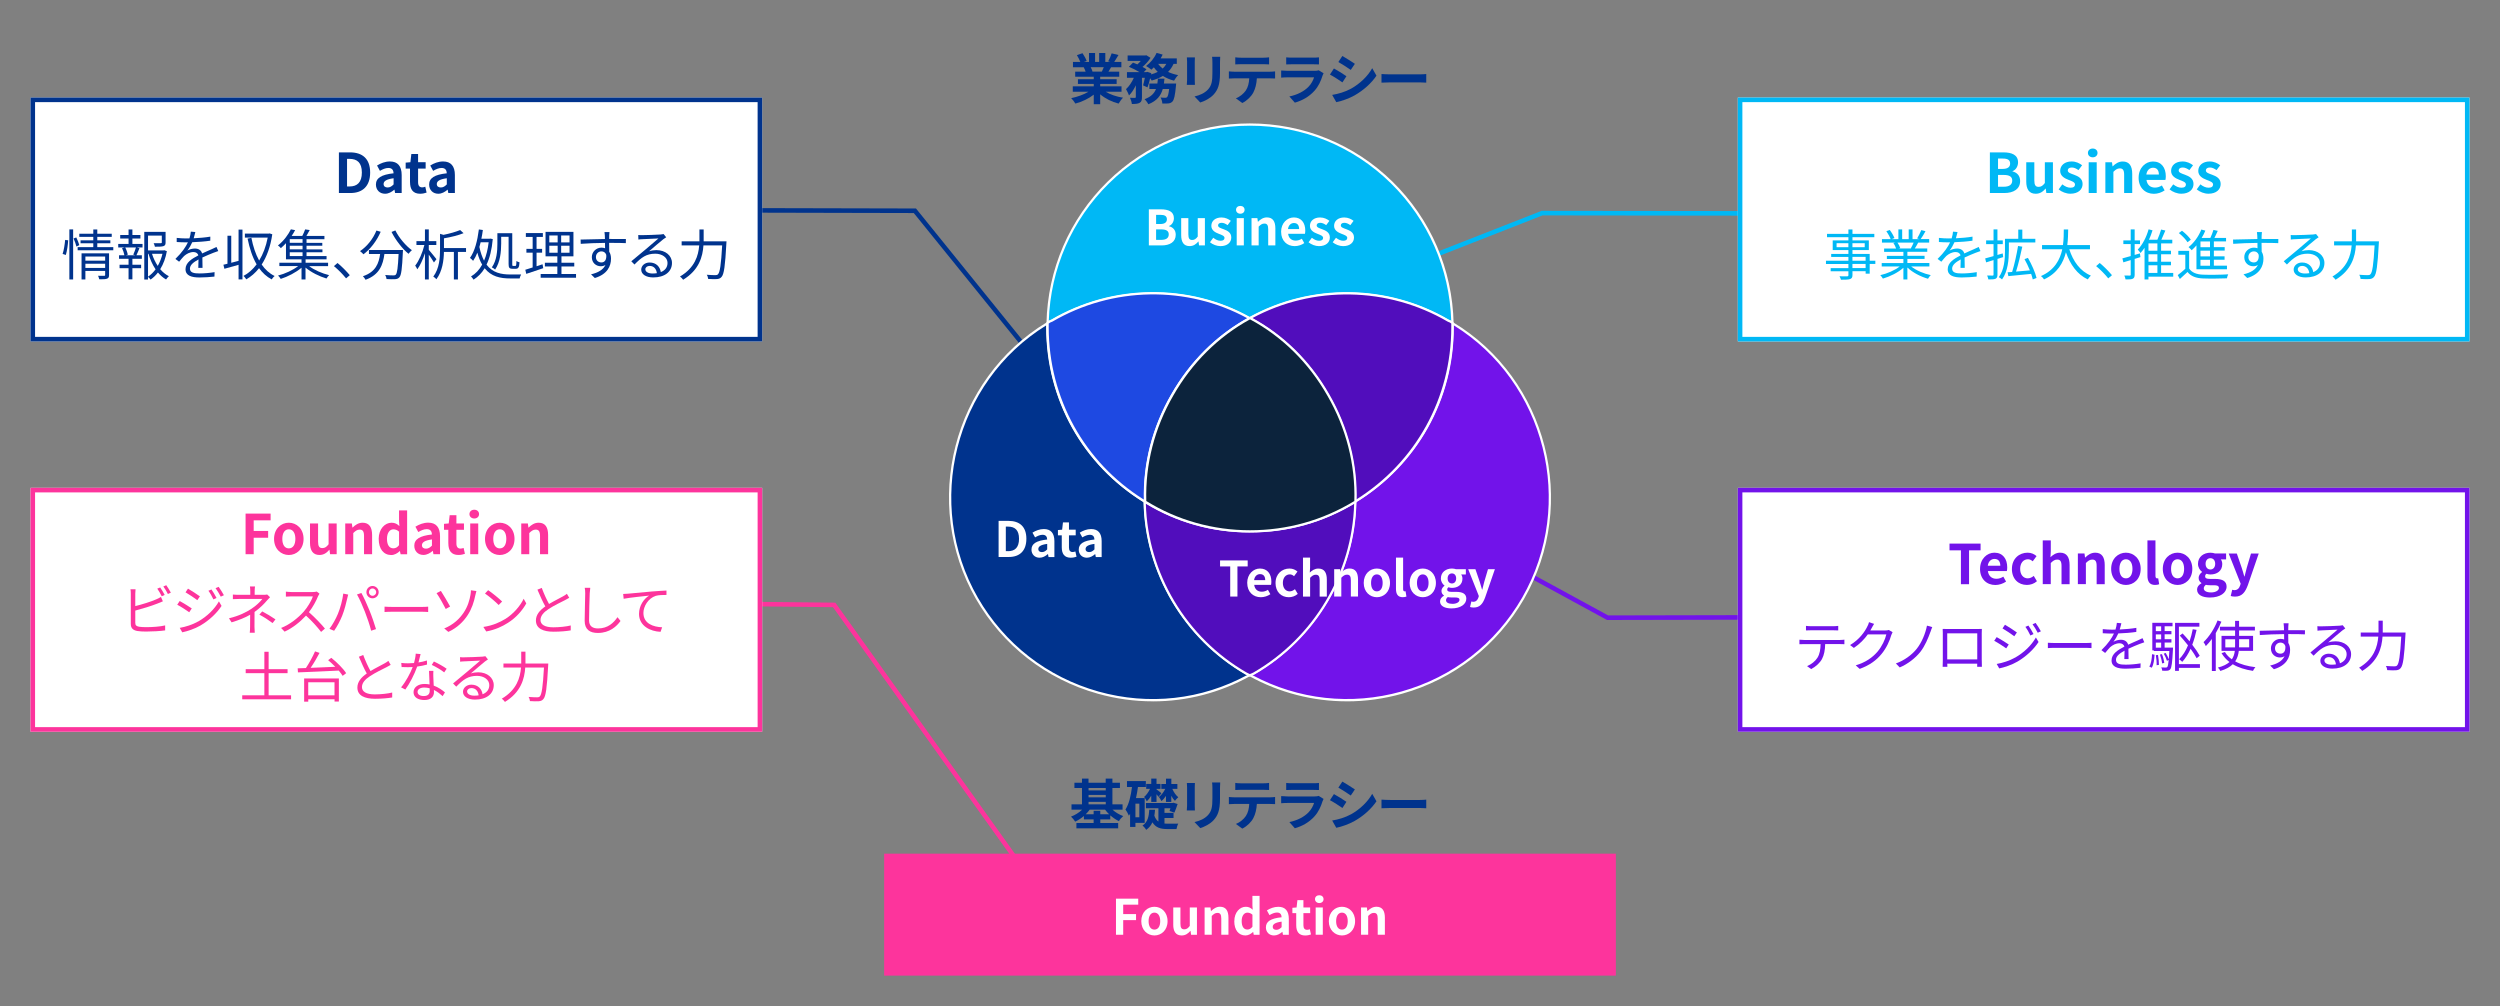 <?xml version="1.0" encoding="UTF-8"?>
<svg id="_レイヤー_1" data-name="レイヤー 1" xmlns="http://www.w3.org/2000/svg" viewBox="0 0 820 330">
  <rect x="0" y="0" width="820" height="330" fill="#808080" stroke="none"/>
  <defs>
    <style>
      .cls-1, .cls-2 {
        fill: #00338d;
      }

      .cls-3, .cls-4 {
        fill: #00b8f5;
      }

      .cls-5 {
        fill: #fff;
      }

      .cls-6 {
        fill: #fd349c;
      }

      .cls-7, .cls-8 {
        fill: #7213ea;
      }

      .cls-9 {
        fill: #510dbc;
      }

      .cls-9, .cls-8, .cls-10, .cls-11, .cls-2, .cls-4 {
        fill-rule: evenodd;
      }

      .cls-10 {
        fill: #0c233c;
      }

      .cls-11 {
        fill: #1e49e2;
      }
    </style>
  </defs>
  <polygon class="cls-3" points="437.9 97.33 437.35 95.93 505.67 69.15 505.81 69.15 586 69.25 586 70.75 505.95 70.65 437.9 97.33"/>
  <polygon class="cls-7" points="527.1 203.36 430.21 150.57 430.93 149.25 527.48 201.86 577.5 201.75 577.5 203.25 527.1 203.36"/>
  <polygon class="cls-1" points="363.23 148.39 299.72 69.88 245.21 69.75 245.21 68.25 300.44 68.38 364.4 147.45 363.23 148.39"/>
  <polygon class="cls-6" points="338.31 290.19 273.21 199.16 233.99 198.75 234.01 197.25 273.98 197.67 274.21 197.98 339.53 289.31 338.31 290.19"/>
  <rect class="cls-6" x="290" y="280" width="240" height="40"/>
  <g>
    <path class="cls-5" d="m366.04,294.76h7.3v1.97h-4.93v3.09h4.21v1.98h-4.21v4.8h-2.37v-11.84Z"/>
    <path class="cls-5" d="m374.34,302.14c0-2.99,2.07-4.72,4.31-4.72s4.31,1.73,4.31,4.72-2.07,4.69-4.31,4.69-4.31-1.73-4.31-4.69Zm6.21,0c0-1.7-.69-2.8-1.9-2.8s-1.91,1.1-1.91,2.8.69,2.77,1.91,2.77,1.9-1.09,1.9-2.77Z"/>
    <path class="cls-5" d="m384.83,303.25v-5.6h2.35v5.3c0,1.39.38,1.87,1.25,1.87.74,0,1.22-.32,1.82-1.12v-6.05h2.35v8.96h-1.92l-.18-1.28h-.06c-.77.91-1.63,1.5-2.87,1.5-1.92,0-2.75-1.34-2.75-3.59Z"/>
    <path class="cls-5" d="m395.11,297.64h1.92l.16,1.18h.06c.79-.77,1.7-1.41,2.91-1.41,1.94,0,2.77,1.34,2.77,3.6v5.59h-2.35v-5.3c0-1.38-.38-1.87-1.26-1.87-.74,0-1.2.35-1.87,1.01v6.16h-2.34v-8.96Z"/>
    <path class="cls-5" d="m404.86,302.14c0-2.93,1.82-4.72,3.76-4.72,1.01,0,1.63.38,2.27.98l-.1-1.41v-3.15h2.35v12.77h-1.91l-.19-.93h-.05c-.66.64-1.55,1.15-2.48,1.15-2.22,0-3.67-1.76-3.67-4.69Zm5.94,1.82v-3.94c-.54-.5-1.1-.67-1.67-.67-1.01,0-1.86.96-1.86,2.75s.67,2.79,1.86,2.79c.62,0,1.15-.26,1.67-.93Z"/>
    <path class="cls-5" d="m415.22,304.17c0-1.92,1.55-2.93,5.15-3.31-.03-.88-.42-1.55-1.52-1.55-.83,0-1.63.37-2.46.85l-.85-1.55c1.06-.66,2.34-1.18,3.75-1.18,2.27,0,3.44,1.36,3.44,3.95v5.23h-1.92l-.18-.96h-.05c-.78.67-1.68,1.18-2.71,1.18-1.6,0-2.66-1.14-2.66-2.66Zm5.15-.06v-1.81c-2.18.29-2.91.88-2.91,1.68,0,.7.5,1.01,1.18,1.01s1.17-.32,1.73-.88Z"/>
    <path class="cls-5" d="m425.16,303.47v-3.97h-1.26v-1.74l1.38-.11.27-2.4h1.97v2.4h2.21v1.86h-2.21v3.97c0,1.02.42,1.5,1.22,1.5.29,0,.64-.1.88-.19l.38,1.71c-.48.16-1.1.34-1.89.34-2.13,0-2.95-1.34-2.95-3.36Z"/>
    <path class="cls-5" d="m431.32,294.92c0-.77.59-1.28,1.41-1.28s1.39.51,1.39,1.28-.59,1.28-1.39,1.28-1.41-.54-1.41-1.28Zm.22,2.72h2.34v8.96h-2.34v-8.96Z"/>
    <path class="cls-5" d="m435.85,302.14c0-2.99,2.07-4.72,4.31-4.72s4.31,1.73,4.31,4.72-2.07,4.69-4.31,4.69-4.31-1.73-4.31-4.69Zm6.21,0c0-1.7-.69-2.8-1.9-2.8s-1.91,1.1-1.91,2.8.69,2.77,1.91,2.77,1.9-1.09,1.9-2.77Z"/>
    <path class="cls-5" d="m446.42,297.64h1.92l.16,1.18h.06c.78-.77,1.7-1.41,2.91-1.41,1.94,0,2.77,1.34,2.77,3.6v5.59h-2.35v-5.3c0-1.38-.38-1.87-1.26-1.87-.74,0-1.2.35-1.87,1.01v6.16h-2.34v-8.96Z"/>
  </g>
  <g>
    <rect class="cls-5" x="570" y="32" width="240" height="80"/>
    <path class="cls-3" d="m808.5,33.5v77h-237V33.5h237m1.5-1.5h-240v80h240V32h0Z"/>
  </g>
  <g>
    <path class="cls-3" d="m652.68,49.98h4.41c2.74,0,4.83.79,4.83,3.28,0,1.22-.68,2.48-1.82,2.88v.09c1.44.34,2.5,1.35,2.5,3.15,0,2.68-2.23,3.93-5.17,3.93h-4.75v-13.32Zm4.21,5.42c1.69,0,2.43-.68,2.43-1.75,0-1.17-.79-1.64-2.39-1.64h-1.58v3.39h1.55Zm.31,5.85c1.82,0,2.81-.65,2.81-2.03,0-1.3-.97-1.84-2.81-1.84h-1.85v3.87h1.85Z"/>
    <path class="cls-3" d="m664.61,59.52v-6.3h2.65v5.96c0,1.57.43,2.11,1.4,2.11.83,0,1.37-.36,2.05-1.26v-6.81h2.65v10.08h-2.16l-.2-1.44h-.07c-.86,1.03-1.84,1.69-3.22,1.69-2.16,0-3.1-1.51-3.1-4.03Z"/>
    <path class="cls-3" d="m675.23,62.13l1.21-1.66c.9.7,1.76,1.1,2.7,1.1,1.01,0,1.46-.43,1.46-1.06,0-.76-1.04-1.1-2.11-1.51-1.28-.49-2.75-1.26-2.75-2.94,0-1.82,1.48-3.1,3.75-3.1,1.48,0,2.59.61,3.44,1.24l-1.19,1.6c-.72-.5-1.42-.86-2.18-.86-.9,0-1.33.4-1.33.97,0,.74.99,1.01,2.05,1.4,1.33.5,2.81,1.17,2.81,3.04,0,1.76-1.39,3.19-4.02,3.19-1.35,0-2.84-.59-3.83-1.42Z"/>
    <path class="cls-3" d="m684.84,50.16c0-.86.67-1.44,1.58-1.44s1.57.58,1.57,1.44-.67,1.44-1.57,1.44-1.58-.61-1.58-1.44Zm.25,3.06h2.63v10.08h-2.63v-10.08Z"/>
    <path class="cls-3" d="m690.57,53.22h2.16l.18,1.33h.07c.88-.86,1.91-1.58,3.28-1.58,2.18,0,3.11,1.51,3.11,4.05v6.28h-2.65v-5.96c0-1.55-.43-2.11-1.42-2.11-.83,0-1.35.4-2.11,1.13v6.93h-2.63v-10.08Z"/>
    <path class="cls-3" d="m701.47,58.28c0-3.28,2.29-5.31,4.7-5.31,2.77,0,4.21,2.03,4.21,4.83,0,.49-.05.97-.13,1.21h-6.21c.22,1.66,1.3,2.52,2.79,2.52.83,0,1.55-.25,2.27-.7l.9,1.62c-.99.68-2.27,1.12-3.53,1.12-2.81,0-5.01-1.96-5.01-5.28Zm6.64-1.03c0-1.37-.61-2.23-1.91-2.23-1.06,0-2,.76-2.2,2.23h4.1Z"/>
    <path class="cls-3" d="m711.61,62.13l1.21-1.66c.9.7,1.76,1.1,2.7,1.1,1.01,0,1.46-.43,1.46-1.06,0-.76-1.04-1.1-2.11-1.51-1.28-.49-2.75-1.26-2.75-2.94,0-1.82,1.48-3.1,3.75-3.1,1.48,0,2.59.61,3.44,1.24l-1.19,1.6c-.72-.5-1.42-.86-2.18-.86-.9,0-1.33.4-1.33.97,0,.74.99,1.01,2.05,1.4,1.33.5,2.81,1.17,2.81,3.04,0,1.76-1.39,3.19-4.02,3.19-1.35,0-2.84-.59-3.83-1.42Z"/>
    <path class="cls-3" d="m720.52,62.13l1.21-1.66c.9.7,1.76,1.1,2.7,1.1,1.01,0,1.46-.43,1.46-1.06,0-.76-1.04-1.1-2.11-1.51-1.28-.49-2.75-1.26-2.75-2.94,0-1.82,1.48-3.1,3.75-3.1,1.48,0,2.59.61,3.44,1.24l-1.19,1.6c-.72-.5-1.42-.86-2.18-.86-.9,0-1.33.4-1.33.97,0,.74.99,1.01,2.05,1.4,1.33.5,2.81,1.17,2.81,3.04,0,1.76-1.39,3.19-4.02,3.19-1.35,0-2.84-.59-3.83-1.42Z"/>
  </g>
  <g>
    <rect class="cls-5" x="570" y="160" width="240" height="80"/>
    <path class="cls-7" d="m808.5,161.5v77h-237v-77h237m1.5-1.5h-240v80h240v-80h0Z"/>
  </g>
  <g>
    <path class="cls-7" d="m643.19,180.51h-3.75v-2.21h10.19v2.21h-3.78v11.11h-2.67v-11.11Z"/>
    <path class="cls-7" d="m649.46,186.59c0-3.28,2.29-5.31,4.7-5.31,2.77,0,4.21,2.03,4.21,4.83,0,.49-.05.97-.13,1.21h-6.21c.22,1.66,1.3,2.52,2.79,2.52.83,0,1.55-.25,2.27-.7l.9,1.62c-.99.68-2.27,1.12-3.53,1.12-2.81,0-5.01-1.96-5.01-5.28Zm6.64-1.03c0-1.37-.61-2.23-1.91-2.23-1.06,0-2,.76-2.2,2.23h4.1Z"/>
    <path class="cls-7" d="m659.91,186.59c0-3.37,2.41-5.31,5.15-5.31,1.24,0,2.2.49,2.93,1.12l-1.26,1.71c-.5-.43-.97-.67-1.55-.67-1.53,0-2.57,1.24-2.57,3.15s1.04,3.11,2.5,3.11c.72,0,1.4-.34,1.96-.81l1.04,1.75c-.95.85-2.18,1.22-3.29,1.22-2.79,0-4.92-1.94-4.92-5.28Z"/>
    <path class="cls-7" d="m670.03,177.25h2.63v3.62l-.11,1.89c.81-.76,1.8-1.48,3.17-1.48,2.18,0,3.11,1.51,3.11,4.05v6.28h-2.65v-5.96c0-1.55-.43-2.11-1.42-2.11-.83,0-1.35.4-2.11,1.13v6.93h-2.63v-14.37Z"/>
    <path class="cls-7" d="m681.55,181.53h2.16l.18,1.33h.07c.88-.86,1.91-1.58,3.28-1.58,2.18,0,3.11,1.51,3.11,4.05v6.28h-2.65v-5.96c0-1.55-.43-2.11-1.42-2.11-.83,0-1.35.4-2.11,1.13v6.93h-2.63v-10.08Z"/>
    <path class="cls-7" d="m692.46,186.59c0-3.37,2.32-5.31,4.84-5.31s4.84,1.94,4.84,5.31-2.32,5.28-4.84,5.28-4.84-1.94-4.84-5.28Zm6.99,0c0-1.91-.77-3.15-2.14-3.15s-2.14,1.24-2.14,3.15.77,3.11,2.14,3.11,2.14-1.22,2.14-3.11Z"/>
    <path class="cls-7" d="m704.36,188.79v-11.54h2.63v11.67c0,.59.29.79.54.79.11,0,.18,0,.36-.04l.32,1.96c-.31.13-.76.23-1.37.23-1.84,0-2.48-1.21-2.48-3.08Z"/>
    <path class="cls-7" d="m709.4,186.59c0-3.37,2.32-5.31,4.84-5.31s4.84,1.94,4.84,5.31-2.32,5.28-4.84,5.28-4.84-1.94-4.84-5.28Zm6.99,0c0-1.91-.77-3.15-2.14-3.15s-2.14,1.24-2.14,3.15.77,3.11,2.14,3.11,2.14-1.22,2.14-3.11Z"/>
    <path class="cls-7" d="m720.63,193.4c0-.85.52-1.57,1.44-2.09v-.09c-.52-.34-.92-.86-.92-1.69,0-.76.52-1.46,1.12-1.89v-.07c-.68-.5-1.33-1.46-1.33-2.63,0-2.38,1.93-3.65,4.07-3.65.56,0,1.1.11,1.51.25h3.64v1.94h-1.73c.27.34.47.9.47,1.53,0,2.27-1.73,3.42-3.89,3.42-.4,0-.86-.09-1.3-.23-.29.23-.43.47-.43.86,0,.54.4.83,1.58.83h1.71c2.43,0,3.75.76,3.75,2.52,0,2.03-2.11,3.58-5.47,3.58-2.38,0-4.21-.81-4.21-2.59Zm7.17-.54c0-.72-.59-.9-1.67-.9h-1.22c-.61,0-1.04-.05-1.4-.14-.45.36-.67.76-.67,1.17,0,.85.94,1.33,2.41,1.33s2.56-.67,2.56-1.46Zm-1.22-7.92c0-1.19-.67-1.85-1.57-1.85s-1.58.67-1.58,1.85.7,1.85,1.58,1.85,1.57-.67,1.57-1.85Z"/>
    <path class="cls-7" d="m731.68,195.47l.49-2.03c.18.05.47.13.7.13,1.03,0,1.6-.65,1.89-1.53l.18-.59-3.93-9.9h2.67l1.6,4.68c.31.9.56,1.87.85,2.85h.09c.23-.94.49-1.91.72-2.85l1.39-4.68h2.54l-3.58,10.39c-.88,2.38-1.96,3.75-4.21,3.75-.59,0-.99-.07-1.39-.2Z"/>
  </g>
  <g>
    <path class="cls-1" d="m362.64,30.08c1.53.94,3.62,1.64,5.71,1.96-.49.47-1.12,1.37-1.44,1.94-2.21-.56-4.39-1.64-6.05-3.04v3.24h-2.11v-3.13c-1.67,1.31-3.89,2.36-6.03,2.92-.31-.52-.92-1.35-1.37-1.78,2.02-.41,4.14-1.17,5.69-2.11h-5.17v-1.76h6.88v-.79h-5.19v-1.55h5.19v-.81h-6.09v-1.67h3.42c-.14-.45-.38-.99-.61-1.4l.22-.04h-3.76v-1.75h2.41c-.25-.68-.72-1.55-1.12-2.23l1.84-.63c.52.77,1.12,1.84,1.37,2.54l-.88.32h1.64v-2.93h2v2.93h1.33v-2.93h2.02v2.93h1.6l-.65-.2c.43-.74.88-1.82,1.13-2.61l2.25.54c-.5.83-.99,1.64-1.4,2.27h2.34v1.75h-3.38c-.29.52-.58,1.01-.85,1.44h3.53v1.67h-6.25v.81h5.4v1.55h-5.4v.79h7v1.76h-5.22Zm-4.9-8.03c.25.47.49.99.61,1.39l-.31.05h3.37c.22-.43.43-.95.63-1.44h-4.3Z"/>
    <path class="cls-1" d="m384.93,20.95c-.47,1.03-1.06,1.89-1.8,2.63.99.47,2.11.83,3.31,1.06-.47.43-1.06,1.28-1.35,1.82-1.37-.34-2.59-.88-3.67-1.55-1.06.65-2.3,1.13-3.67,1.51-.11-.2-.29-.47-.5-.76-.25,1.12-.56,2.2-.88,3.01l-1.44-.67c.2-.67.41-1.57.58-2.48h-.95v6.34c0,.97-.14,1.55-.77,1.87-.61.34-1.42.38-2.54.38-.05-.59-.34-1.46-.61-2.03.67.02,1.39.02,1.62.02.22-.02.29-.05.29-.27v-3.85c-.63,1.33-1.39,2.54-2.25,3.33-.18-.61-.65-1.49-.97-2.07.99-.88,1.93-2.29,2.56-3.71h-2.25v-1.87h4.12c-1.01-.61-2.36-1.3-3.48-1.75l1.35-1.37c.43.16.94.36,1.42.58.4-.34.79-.74,1.13-1.13h-4.32v-1.8h5.82l.32-.07,1.37.86c-.61,1.01-1.62,2.11-2.63,2.97.52.27.97.54,1.31.79l-.88.92h.86l.29-.09,1.3.43-.07.41c.79-.22,1.55-.49,2.2-.83-.47-.45-.9-.95-1.28-1.49-.27.29-.54.54-.81.77-.41-.34-1.24-.92-1.75-1.21,1.4-1.01,2.74-2.63,3.44-4.29l2,.54c-.2.43-.41.85-.67,1.26h5.31v1.78h-1.04Zm.85,6.45s-.04.56-.07.81c-.29,3.11-.61,4.5-1.13,5.08-.4.41-.77.56-1.31.63-.45.05-1.19.07-2.02.04-.02-.59-.25-1.44-.58-1.98.65.07,1.26.09,1.55.09.25,0,.4-.04.58-.2.25-.23.49-1.01.68-2.68h-2.09c-.61,2.14-1.89,3.89-4.74,5.01-.23-.5-.79-1.26-1.24-1.66,2.16-.79,3.21-1.94,3.76-3.35h-2.18v-1.78h2.63c.09-.52.14-1.04.18-1.6h2.14c-.05.54-.11,1.08-.18,1.6h4.02Zm-5.91-6.45c.4.56.9,1.08,1.49,1.53.49-.43.88-.95,1.19-1.53h-2.68Z"/>
    <path class="cls-1" d="m391.93,18.81c-.04.4-.05.79-.05,1.37v6.09c0,.45.02,1.15.05,1.57h-2.66c.02-.34.09-1.04.09-1.58v-6.07c0-.34-.02-.97-.07-1.37h2.65Zm8.3-.16c-.04.5-.07,1.08-.07,1.8v3.56c0,3.87-.76,5.53-2.09,7-1.19,1.31-3.06,2.2-4.38,2.61l-1.89-1.98c1.8-.41,3.31-1.1,4.41-2.27,1.22-1.35,1.46-2.7,1.46-5.51v-3.42c0-.72-.04-1.3-.11-1.8h2.67Z"/>
    <path class="cls-1" d="m416.59,23.52c.38,0,1.15-.04,1.64-.11v2.34c-.45-.04-1.13-.05-1.64-.05h-4.34c-.11,1.85-.5,3.37-1.15,4.63-.63,1.24-2.02,2.65-3.62,3.46l-2.11-1.53c1.28-.49,2.54-1.53,3.26-2.58.74-1.12,1.04-2.47,1.12-3.98h-4.95c-.52,0-1.22.04-1.73.07v-2.36c.54.05,1.17.11,1.73.11h11.79Zm-9.49-2.47c-.63,0-1.39.04-1.93.07v-2.32c.58.09,1.31.13,1.91.13h7.24c.61,0,1.33-.04,1.94-.13v2.32c-.63-.04-1.31-.07-1.94-.07h-7.22Z"/>
    <path class="cls-1" d="m434.14,24.03c-.13.23-.27.56-.34.76-.54,1.75-1.31,3.49-2.66,4.99-1.82,2.02-4.12,3.24-6.43,3.89l-1.8-2.03c2.72-.56,4.88-1.75,6.25-3.15.97-.99,1.53-2.11,1.85-3.12h-8.7c-.43,0-1.33.02-2.09.09v-2.34c.76.07,1.53.11,2.09.11h8.91c.58,0,1.06-.07,1.31-.18l1.6.99Zm-12.26-5.22c.5.07,1.26.09,1.87.09h6.93c.56,0,1.44-.02,1.94-.09v2.32c-.49-.04-1.33-.05-1.98-.05h-6.9c-.58,0-1.35.02-1.87.05v-2.32Z"/>
    <path class="cls-1" d="m441.63,25l-1.31,2.02c-1.03-.7-2.88-1.93-4.1-2.56l1.31-2c1.21.65,3.19,1.89,4.1,2.54Zm1.46,4.12c3.06-1.71,5.56-4.18,7-6.75l1.39,2.45c-1.67,2.48-4.21,4.77-7.17,6.46-1.84,1.04-4.41,1.94-6.01,2.23l-1.35-2.38c2.02-.34,4.18-.95,6.14-2.02Zm1.31-8.19l-1.35,2c-1.01-.7-2.88-1.93-4.07-2.59l1.31-1.98c1.19.67,3.17,1.93,4.11,2.57Z"/>
    <path class="cls-1" d="m453.13,24.28c.65.05,1.96.11,2.9.11h9.67c.83,0,1.64-.07,2.11-.11v2.83c-.43-.02-1.35-.09-2.11-.09h-9.67c-1.03,0-2.23.04-2.9.09v-2.83Z"/>
  </g>
  <g>
    <path class="cls-1" d="m364.91,265.58c.95.86,2.21,1.64,3.51,2.09-.47.38-1.12,1.13-1.42,1.66-.97-.45-1.94-1.12-2.83-1.89v1.33h-3.28v1.17h5.87v1.76h-13.7v-1.76h5.65v-1.17h-3.19v-1.12c-.88.74-1.85,1.39-2.86,1.84-.31-.5-.92-1.26-1.37-1.64,1.31-.49,2.65-1.31,3.64-2.27h-3.48v-1.75h3.44v-5.37h-2.48v-1.73h2.48v-1.35h2.14v1.35h5.64v-1.35h2.2v1.35h2.47v1.73h-2.47v5.37h3.33v1.75h-3.29Zm-1.13,1.49c-.49-.47-.92-.97-1.3-1.49h-5.08c-.36.52-.81,1.03-1.28,1.49h2.59v-1.12h2.18v1.12h2.88Zm-6.73-8.61v.79h5.64v-.79h-5.64Zm0,3.06h5.64v-.79h-5.64v.79Zm0,2.3h5.64v-.81h-5.64v.81Z"/>
    <path class="cls-1" d="m372.42,269.9v1.33h-1.75v-4.3c-.13.22-.25.41-.4.61-.2-.49-.74-1.53-1.12-2.02,1.17-1.8,1.78-4.5,2.14-7.38h-1.64v-1.94h6.19v1.94h-2.59c-.16,1.24-.38,2.45-.65,3.62h2.86v8.14h-3.06Zm1.28-6.3h-1.28v4.47h1.28v-4.47Zm8.25,6.52c.32.04.67.05,1.03.05.54,0,2.77-.02,3.49-.02-.25.41-.49,1.28-.58,1.78h-3.04c-2.16,0-3.76-.43-4.86-2.21-.43.97-1.08,1.82-2.05,2.48-.23-.45-.76-1.1-1.21-1.4,1.78-1.17,2.11-3.15,2.23-5.2h1.89c-.05.67-.11,1.31-.22,1.94.32.92.77,1.53,1.33,1.93v-4.36h-4.09v-1.73h8.71l.31-.09,1.37.43c-.31.97-.72,2.09-1.06,2.83l-1.6-.54c.09-.25.2-.56.31-.9h-1.96v1.51h2.97v1.69h-2.97v1.8Zm-4.34-9.13c-.45.72-.95,1.37-1.46,1.85-.16-.41-.58-1.1-.88-1.44.72-.58,1.46-1.62,1.94-2.66h-1.26v-1.6h1.66v-1.75h1.73v1.75h1.3v1.6h-1.3v.2c.34.22,1.35.99,1.6,1.24l-.95,1.19c-.14-.22-.38-.54-.65-.86v2.52h-1.73v-2.03Zm4.84.04c-.45.68-.97,1.3-1.51,1.73-.16-.38-.52-1.01-.83-1.35.79-.56,1.58-1.58,2.09-2.66h-1.28v-1.6h1.53v-1.75h1.75v1.75h1.98v1.6h-1.66c.47,1.08,1.19,2.14,1.96,2.74-.34.27-.83.83-1.1,1.19-.43-.41-.85-.99-1.19-1.66v2.02h-1.75v-2Z"/>
    <path class="cls-1" d="m391.93,256.81c-.04.4-.05.79-.05,1.37v6.09c0,.45.02,1.15.05,1.57h-2.66c.02-.34.09-1.04.09-1.58v-6.07c0-.34-.02-.97-.07-1.37h2.65Zm8.3-.16c-.04.5-.07,1.08-.07,1.8v3.56c0,3.87-.76,5.53-2.09,7-1.19,1.31-3.06,2.2-4.38,2.61l-1.89-1.98c1.8-.41,3.31-1.1,4.41-2.27,1.22-1.35,1.46-2.7,1.46-5.51v-3.42c0-.72-.04-1.3-.11-1.8h2.67Z"/>
    <path class="cls-1" d="m416.59,261.52c.38,0,1.15-.04,1.64-.11v2.34c-.45-.04-1.13-.05-1.64-.05h-4.34c-.11,1.85-.5,3.37-1.15,4.63-.63,1.24-2.02,2.65-3.62,3.46l-2.11-1.53c1.28-.49,2.54-1.53,3.26-2.58.74-1.12,1.04-2.47,1.12-3.98h-4.95c-.52,0-1.22.04-1.73.07v-2.36c.54.05,1.17.11,1.73.11h11.79Zm-9.49-2.47c-.63,0-1.39.04-1.93.07v-2.32c.58.09,1.31.13,1.91.13h7.24c.61,0,1.33-.04,1.94-.13v2.32c-.63-.04-1.31-.07-1.94-.07h-7.22Z"/>
    <path class="cls-1" d="m434.14,262.03c-.13.23-.27.56-.34.76-.54,1.75-1.31,3.49-2.66,4.99-1.82,2.02-4.12,3.24-6.43,3.89l-1.8-2.03c2.72-.56,4.88-1.75,6.25-3.15.97-.99,1.53-2.11,1.85-3.12h-8.7c-.43,0-1.33.02-2.09.09v-2.34c.76.07,1.53.11,2.09.11h8.91c.58,0,1.06-.07,1.31-.18l1.6.99Zm-12.26-5.22c.5.07,1.26.09,1.87.09h6.93c.56,0,1.44-.02,1.94-.09v2.32c-.49-.04-1.33-.05-1.98-.05h-6.9c-.58,0-1.35.02-1.87.05v-2.32Z"/>
    <path class="cls-1" d="m441.63,263l-1.31,2.02c-1.03-.7-2.88-1.93-4.1-2.56l1.31-2c1.21.65,3.19,1.89,4.1,2.54Zm1.46,4.12c3.06-1.71,5.56-4.18,7-6.75l1.39,2.45c-1.67,2.48-4.21,4.77-7.17,6.46-1.84,1.04-4.41,1.94-6.01,2.23l-1.35-2.38c2.02-.34,4.18-.95,6.14-2.02Zm1.31-8.19l-1.35,2c-1.01-.7-2.88-1.93-4.07-2.59l1.31-1.98c1.19.67,3.17,1.93,4.11,2.57Z"/>
    <path class="cls-1" d="m453.13,262.28c.65.05,1.96.11,2.9.11h9.67c.83,0,1.64-.07,2.11-.11v2.83c-.43-.02-1.35-.09-2.11-.09h-9.67c-1.03,0-2.23.04-2.9.09v-2.83Z"/>
  </g>
  <g>
    <rect class="cls-5" x="10" y="32" width="240" height="80"/>
    <path class="cls-1" d="m248.5,33.5v77H11.5V33.5h237m1.5-1.5H10v80h240V32h0Z"/>
  </g>
  <g>
    <path class="cls-1" d="m111.17,49.98h3.65c4.07,0,6.59,2.11,6.59,6.61s-2.52,6.72-6.45,6.72h-3.8v-13.32Zm3.49,11.18c2.48,0,4.03-1.33,4.03-4.57s-1.55-4.48-4.03-4.48h-.83v9.06h.83Z"/>
    <path class="cls-1" d="m123.3,60.57c0-2.16,1.75-3.29,5.8-3.73-.04-.99-.47-1.75-1.71-1.75-.94,0-1.84.41-2.77.95l-.95-1.75c1.19-.74,2.63-1.33,4.21-1.33,2.56,0,3.87,1.53,3.87,4.45v5.89h-2.16l-.2-1.08h-.05c-.88.76-1.89,1.33-3.04,1.33-1.8,0-2.99-1.28-2.99-2.99Zm5.8-.07v-2.03c-2.45.32-3.28.99-3.28,1.89,0,.79.56,1.13,1.33,1.13s1.31-.36,1.94-.99Z"/>
    <path class="cls-1" d="m134.48,59.77v-4.47h-1.42v-1.96l1.55-.13.31-2.7h2.21v2.7h2.48v2.09h-2.48v4.47c0,1.15.47,1.69,1.37,1.69.32,0,.72-.11.99-.22l.43,1.93c-.54.18-1.24.38-2.12.38-2.39,0-3.31-1.51-3.31-3.78Z"/>
    <path class="cls-1" d="m140.75,60.57c0-2.16,1.75-3.29,5.8-3.73-.04-.99-.47-1.75-1.71-1.75-.94,0-1.84.41-2.77.95l-.95-1.75c1.19-.74,2.63-1.33,4.21-1.33,2.56,0,3.87,1.53,3.87,4.45v5.89h-2.16l-.2-1.08h-.05c-.88.76-1.89,1.33-3.04,1.33-1.8,0-2.99-1.28-2.99-2.99Zm5.8-.07v-2.03c-2.45.32-3.28.99-3.28,1.89,0,.79.56,1.13,1.33,1.13s1.31-.36,1.94-.99Z"/>
  </g>
  <g>
    <rect class="cls-5" x="10" y="160" width="240" height="80"/>
    <path class="cls-6" d="m248.5,161.5v77H11.5v-77h237m1.5-1.5H10v80h240v-80h0Z"/>
  </g>
  <g>
    <path class="cls-6" d="m80.55,168.46h8.21v2.21h-5.55v3.48h4.74v2.23h-4.74v5.4h-2.66v-13.32Z"/>
    <path class="cls-6" d="m89.89,176.76c0-3.37,2.32-5.31,4.84-5.31s4.84,1.94,4.84,5.31-2.32,5.28-4.84,5.28-4.84-1.94-4.84-5.28Zm6.99,0c0-1.91-.77-3.15-2.14-3.15s-2.14,1.24-2.14,3.15.77,3.11,2.14,3.11,2.14-1.22,2.14-3.11Z"/>
    <path class="cls-6" d="m101.68,178v-6.3h2.65v5.96c0,1.57.43,2.11,1.4,2.11.83,0,1.37-.36,2.05-1.26v-6.81h2.65v10.08h-2.16l-.2-1.44h-.07c-.86,1.03-1.84,1.69-3.22,1.69-2.16,0-3.1-1.51-3.1-4.03Z"/>
    <path class="cls-6" d="m113.25,171.7h2.16l.18,1.33h.07c.88-.86,1.91-1.58,3.28-1.58,2.18,0,3.11,1.51,3.11,4.05v6.28h-2.65v-5.96c0-1.55-.43-2.11-1.42-2.11-.83,0-1.35.4-2.11,1.13v6.93h-2.63v-10.08Z"/>
    <path class="cls-6" d="m124.21,176.76c0-3.29,2.05-5.31,4.23-5.31,1.13,0,1.84.43,2.56,1.1l-.11-1.58v-3.55h2.65v14.37h-2.14l-.22-1.04h-.05c-.74.72-1.75,1.3-2.79,1.3-2.5,0-4.12-1.98-4.12-5.28Zm6.68,2.05v-4.43c-.61-.56-1.24-.76-1.87-.76-1.13,0-2.09,1.08-2.09,3.1s.76,3.13,2.09,3.13c.7,0,1.3-.29,1.87-1.04Z"/>
    <path class="cls-6" d="m135.88,179.04c0-2.16,1.75-3.29,5.8-3.73-.04-.99-.47-1.75-1.71-1.75-.94,0-1.84.41-2.77.95l-.95-1.75c1.19-.74,2.63-1.33,4.21-1.33,2.56,0,3.87,1.53,3.87,4.45v5.89h-2.16l-.2-1.08h-.05c-.88.76-1.89,1.33-3.04,1.33-1.8,0-2.99-1.28-2.99-2.99Zm5.8-.07v-2.03c-2.45.32-3.28.99-3.28,1.89,0,.79.56,1.13,1.33,1.13s1.31-.36,1.94-.99Z"/>
    <path class="cls-6" d="m147.05,178.25v-4.47h-1.42v-1.96l1.55-.13.31-2.7h2.21v2.7h2.48v2.09h-2.48v4.47c0,1.15.47,1.69,1.37,1.69.32,0,.72-.11.99-.22l.43,1.93c-.54.18-1.24.38-2.12.38-2.4,0-3.31-1.51-3.31-3.78Z"/>
    <path class="cls-6" d="m153.98,168.63c0-.86.67-1.44,1.58-1.44s1.57.58,1.57,1.44-.67,1.44-1.57,1.44-1.58-.61-1.58-1.44Zm.25,3.06h2.63v10.08h-2.63v-10.08Z"/>
    <path class="cls-6" d="m159.08,176.76c0-3.37,2.32-5.31,4.84-5.31s4.84,1.94,4.84,5.31-2.32,5.28-4.84,5.28-4.84-1.94-4.84-5.28Zm6.99,0c0-1.91-.77-3.15-2.14-3.15s-2.14,1.24-2.14,3.15.77,3.11,2.14,3.11,2.14-1.22,2.14-3.11Z"/>
    <path class="cls-6" d="m170.98,171.7h2.16l.18,1.33h.07c.88-.86,1.91-1.58,3.28-1.58,2.18,0,3.11,1.51,3.11,4.05v6.28h-2.65v-5.96c0-1.55-.43-2.11-1.42-2.11-.83,0-1.35.4-2.11,1.13v6.93h-2.63v-10.08Z"/>
  </g>
  <g>
    <path class="cls-3" d="m615.11,86.58h-1.85v3.19h-1.33v-.81h-4.32v1.24c0,.83-.25,1.13-.79,1.33-.56.2-1.49.22-2.99.22-.07-.34-.29-.83-.47-1.13,1.08.04,2.16.02,2.47.02.34-.02.45-.13.45-.43v-1.24h-5.82v-1.03h5.82v-1.35h-7.36v-1.06h7.36v-1.26h-5.65v-.99h5.65v-1.26h-5.15v-3.17h5.15v-1.04h-7.02v-1.1h7.02v-1.44h1.33v1.44h7.17v1.1h-7.17v1.04h5.37v3.17h-5.37v1.26h5.65v2.25h1.85v1.06Zm-8.84-5.51v-1.3h-3.87v1.3h3.87Zm1.33-1.3v1.3h4.03v-1.3h-4.03Zm0,5.74h4.32v-1.26h-4.32v1.26Zm4.32,1.06h-4.32v1.35h4.32v-1.35Z"/>
    <path class="cls-3" d="m626.86,87.4c1.64,1.3,4.12,2.36,6.43,2.84-.31.29-.72.81-.9,1.19-2.41-.68-5.04-2.03-6.77-3.69v3.93h-1.31v-3.84c-1.73,1.57-4.36,2.86-6.72,3.55-.18-.34-.58-.85-.86-1.13,2.23-.5,4.74-1.58,6.36-2.84h-5.89v-1.13h7.11v-1.33h-5.42v-1.03h5.42v-1.31h-6.32v-1.1h3.93c-.16-.54-.52-1.26-.88-1.8l.63-.13h-4.39v-1.15h2.86c-.25-.72-.88-1.8-1.42-2.61l1.13-.38c.61.81,1.26,1.93,1.53,2.65l-.92.34h2.21v-3.19h1.24v3.19h2.14v-3.19h1.26v3.19h2.18l-.67-.22c.47-.76,1.04-1.93,1.37-2.74l1.37.36c-.5.92-1.08,1.91-1.58,2.59h2.79v1.15h-3.6c-.36.68-.76,1.39-1.12,1.93h4.09v1.1h-6.52v1.31h5.64v1.03h-5.64v1.33h7.22v1.13h-5.98Zm-4.48-7.83c.4.56.76,1.31.9,1.8l-.58.13h4.23l-.18-.05c.31-.52.67-1.26.92-1.87h-5.29Z"/>
    <path class="cls-3" d="m643.04,87.87c.05-.68.07-1.84.07-2.77-1.66.9-2.81,1.82-2.81,2.99,0,1.4,1.39,1.6,3.22,1.6,1.39,0,3.29-.16,4.86-.43l-.04,1.46c-1.35.16-3.33.29-4.88.29-2.56,0-4.61-.54-4.61-2.72s2.12-3.44,4.2-4.52c-.18-.74-.83-1.1-1.6-1.1-1.17,0-2.25.58-3.08,1.31-.5.49-1.01,1.15-1.62,1.87l-1.22-.92c2.27-2.2,3.44-4.03,4.1-5.44h-.74c-.76,0-1.96-.04-2.93-.11v-1.35c.95.11,2.2.18,3.01.18.38,0,.76,0,1.17-.02.25-.79.41-1.6.45-2.21l1.48.13c-.13.5-.29,1.24-.54,2.05,1.82-.09,3.76-.25,5.46-.54l-.02,1.33c-1.76.27-3.96.43-5.91.5-.4.92-.95,1.91-1.6,2.74.65-.41,1.67-.67,2.47-.67,1.15,0,2.09.56,2.36,1.62,1.22-.58,2.3-1.01,3.24-1.44.54-.23.97-.45,1.48-.7l.58,1.35c-.45.13-1.1.38-1.57.56-1.01.4-2.29.92-3.64,1.55.02,1.03.04,2.54.05,3.4h-1.39Z"/>
    <path class="cls-3" d="m655.17,84.92v5.13c0,.76-.16,1.13-.61,1.37-.47.22-1.19.25-2.38.23-.05-.32-.22-.92-.4-1.28.81.04,1.55.04,1.78.02.23,0,.32-.07.32-.34v-4.75l-2.43.76-.31-1.3c.76-.18,1.69-.45,2.74-.76v-3.93h-2.43v-1.22h2.43v-3.6h1.28v3.6h1.75v1.22h-1.75v3.55l1.73-.5.16,1.21-1.89.59Zm3.73-2.52c0,2.72-.32,6.63-2.23,9.25-.22-.22-.77-.59-1.06-.74,1.82-2.48,2.02-5.98,2.02-8.52v-4.07h4.36v-3.01h1.33v3.01h4.27v1.22h-8.68v2.84Zm7.85,9.25c-.11-.52-.31-1.15-.54-1.82-2.68.27-5.47.54-7.47.74l-.25-1.26,1.49-.11c.74-2.38,1.53-5.94,1.94-8.52l1.39.23c-.54,2.61-1.33,5.87-2.05,8.17,1.4-.13,2.97-.25,4.54-.4-.5-1.24-1.13-2.57-1.76-3.69l1.12-.41c1.22,2.11,2.43,4.84,2.83,6.59l-1.22.47Z"/>
    <path class="cls-3" d="m678.72,81.75c1.26,3.96,3.6,7.22,7.08,8.64-.32.31-.77.86-1.01,1.26-3.46-1.64-5.74-4.83-7.17-8.91-.86,3.46-2.81,6.91-7.18,8.91-.2-.36-.63-.83-1.01-1.1,4.47-1.94,6.27-5.4,7-8.8h-6.64v-1.37h6.86c.27-1.89.25-3.69.27-5.11h1.44c-.02,1.44-.04,3.22-.29,5.11h7.44v1.37h-6.79Z"/>
    <path class="cls-3" d="m691.51,91.31c-1.15-1.44-2.7-2.97-3.98-4.02l1.17-1.03c1.3,1.04,2.92,2.68,4.03,4l-1.22,1.04Z"/>
    <path class="cls-3" d="m702.06,84.33l-1.89.59v5.13c0,.76-.16,1.13-.61,1.37-.47.22-1.19.25-2.38.23-.05-.32-.22-.92-.4-1.28.81.04,1.55.04,1.78.02.23,0,.31-.07.31-.34v-4.74l-2.41.74-.31-1.3c.74-.18,1.69-.45,2.72-.76v-3.93h-2.41v-1.22h2.41v-3.6h1.3v3.6h1.75v1.22h-1.75v3.55l1.73-.5.16,1.21Zm10.77,6.41h-8.14v.92h-1.28v-10.39c-.41.63-.86,1.21-1.33,1.71-.18-.27-.63-.85-.9-1.12,1.57-1.58,2.83-4.05,3.56-6.64l1.28.32c-.32,1.06-.7,2.09-1.15,3.08h2.75c.47-1.03.95-2.36,1.22-3.33l1.4.32c-.4.99-.88,2.09-1.31,3.01h3.58v1.21h-3.67v2.41h3.24v1.15h-3.24v2.45h3.24v1.17h-3.24v2.5h3.98v1.22Zm-5.2-10.91h-2.93v2.41h2.93v-2.41Zm0,3.56h-2.93v2.45h2.93v-2.45Zm-2.93,6.12h2.93v-2.5h-2.93v2.5Z"/>
    <path class="cls-3" d="m718.04,88.07c.85,1.33,2.43,1.94,4.54,2.02,1.98.09,6.12.04,8.28-.11-.16.31-.38.92-.43,1.31-2.02.09-5.82.13-7.83.04-2.36-.09-3.98-.72-5.1-2.12-.79.77-1.62,1.53-2.5,2.3l-.7-1.28c.76-.56,1.67-1.31,2.48-2.07v-4.61h-2.29v-1.26h3.55v5.78Zm-.54-8.62c-.54-.9-1.75-2.14-2.84-3.01l1.03-.76c1.1.83,2.34,2.05,2.9,2.94l-1.08.83Zm2.95,1.01c-.5.59-1.04,1.15-1.58,1.62-.22-.27-.72-.77-1.03-1.03,1.75-1.35,3.3-3.49,4.2-5.76l1.31.36c-.34.83-.74,1.64-1.21,2.39h2.86c.4-.83.77-1.85,1.01-2.63l1.42.31c-.34.76-.72,1.6-1.1,2.32h3.82v1.15h-4v1.87h3.55v1.13h-3.55v1.89h3.51v1.12h-3.51v1.94h4.3v1.17h-10.01v-7.87Zm4.43-1.26h-3.13v1.87h3.13v-1.87Zm0,3.01h-3.13v1.89h3.13v-1.89Zm0,3.01h-3.13v1.94h3.13v-1.94Z"/>
    <path class="cls-3" d="m741.79,79.64c0,1.01.02,2.11.04,2.92.38.61.58,1.4.58,2.29,0,2.41-1.17,5.1-5.31,6.34l-1.24-1.21c2.34-.54,4-1.51,4.74-3.1-.43.31-.94.45-1.53.45-1.51,0-2.95-1.06-2.95-2.99,0-1.76,1.46-3.11,3.15-3.11.43,0,.83.07,1.19.2,0-.52,0-1.15-.02-1.76-2.7.02-5.73.14-7.96.31l-.04-1.4c1.98-.04,5.33-.14,7.98-.18,0-.5-.02-.92-.04-1.17-.02-.38-.07-.9-.11-1.12h1.64l-.09,1.12c0,.27-.02.68-.02,1.15h.27c2.16,0,4.36.02,5.22.02l-.02,1.35c-1.01-.05-2.63-.09-5.24-.09h-.23Zm-.95,3.91c-.29-.77-.88-1.1-1.58-1.1-.92,0-1.8.72-1.8,1.87s.83,1.76,1.82,1.76c1.04,0,1.73-.85,1.57-2.54Z"/>
    <path class="cls-3" d="m760.53,77.81c-.32.22-.72.49-.99.68-.88.67-3.28,2.77-4.65,3.93.81-.27,1.62-.38,2.41-.38,2.97,0,5.11,1.8,5.11,4.21,0,2.88-2.39,4.75-6.16,4.75-2.43,0-3.93-1.08-3.93-2.56,0-1.22,1.1-2.34,2.75-2.34,2.23,0,3.44,1.49,3.67,3.15,1.4-.54,2.21-1.57,2.21-3.02,0-1.75-1.76-3.02-4.02-3.02-2.93,0-4.56,1.24-6.82,3.55l-1.04-1.06c1.48-1.22,3.76-3.13,4.81-4,.99-.83,3.21-2.7,4.09-3.49-.94.04-4.45.2-5.37.25-.41.02-.83.04-1.21.11l-.04-1.49c.4.05.9.05,1.26.05.92,0,5.15-.13,6.09-.22.52-.05.77-.09.97-.14l.83,1.04Zm-3.08,11.79c-.16-1.4-1.01-2.38-2.36-2.38-.81,0-1.42.49-1.42,1.1,0,.88,1.03,1.39,2.36,1.39.5,0,.99-.04,1.42-.11Z"/>
    <path class="cls-3" d="m780.29,79.16s-.02.5-.04.7c-.4,7.38-.77,10.06-1.57,10.96-.41.5-.85.65-1.53.72-.63.05-1.78.02-2.88-.05-.02-.4-.18-.97-.45-1.37,1.22.11,2.38.13,2.83.13.38,0,.61-.05.83-.27.65-.61,1.04-3.15,1.39-9.49h-6.14c-.25,3.73-1.44,8.08-6.66,11.27-.22-.32-.7-.85-1.03-1.06,4.88-2.9,6.03-6.84,6.3-10.21h-5.76v-1.33h5.83v-3.89h1.39v3.89h7.49Z"/>
  </g>
  <g>
    <path class="cls-7" d="m603.56,209.9c.38,0,.97-.02,1.4-.09v1.49c-.4-.02-.97-.04-1.4-.04h-4.9c-.05,1.94-.34,3.58-1.06,4.92-.65,1.21-2.02,2.5-3.55,3.28l-1.33-.97c1.4-.58,2.7-1.62,3.4-2.75.79-1.26.99-2.77,1.04-4.47h-5.38c-.56,0-1.08,0-1.57.04v-1.49c.49.05,1.01.09,1.57.09h11.78Zm-9.56-3.17c-.59,0-1.19.02-1.64.05v-1.49c.5.05,1.04.11,1.62.11h7.29c.5,0,1.15-.04,1.67-.11v1.49c-.52-.04-1.15-.05-1.67-.05h-7.27Z"/>
    <path class="cls-7" d="m620.77,207.36c-.14.25-.32.67-.43.95-.49,1.8-1.58,4.25-3.19,6.19-1.64,2-3.78,3.65-7.17,4.9l-1.3-1.17c3.29-.97,5.55-2.61,7.18-4.52,1.4-1.66,2.5-3.98,2.86-5.62h-6.09c-1.08,1.51-2.59,3.11-4.56,4.43l-1.24-.94c3.11-1.85,4.88-4.47,5.65-6.09.2-.31.45-.95.56-1.42l1.67.56c-.31.47-.63,1.06-.81,1.4-.13.25-.27.5-.43.76h4.9c.49,0,.88-.05,1.17-.16l1.21.72Z"/>
    <path class="cls-7" d="m633.19,207.24c-.7,1.96-1.78,4.61-3.29,6.55-1.64,2.07-4.21,4.05-6.79,5.13l-1.26-1.31c2.68-.94,5.17-2.74,6.81-4.77,1.67-2.09,2.88-5.04,3.39-7.63l1.73.47c-.22.49-.43,1.12-.58,1.57Z"/>
    <path class="cls-7" d="m650.02,216.56c0,.58.02,1.96.04,2.16h-1.55c0-.13.02-.54.02-1.03h-9.83c.02.47.02.9.04,1.03h-1.55c.02-.22.05-1.55.05-2.18v-8.86c0-.41,0-.97-.04-1.4.7.02,1.19.04,1.6.04h9.67c.4,0,1.04,0,1.58-.04-.04.45-.04.95-.04,1.4v8.88Zm-11.33-8.82v8.55h9.85v-8.55h-9.85Z"/>
    <path class="cls-7" d="m658.87,211.4l-.83,1.26c-.9-.65-2.84-1.91-3.94-2.47l.81-1.22c1.06.58,3.17,1.87,3.96,2.43Zm2.09,4.3c2.99-1.71,5.37-4.07,6.82-6.61l.86,1.49c-1.57,2.41-4.05,4.74-6.93,6.43-1.8,1.06-4.29,1.89-5.96,2.23l-.83-1.46c1.98-.34,4.21-1.06,6.03-2.09Zm.58-8.25l-.85,1.24c-.86-.67-2.83-1.96-3.87-2.57l.81-1.21c1.06.59,3.13,1.98,3.91,2.54Zm5.46.52l-1.03.47c-.45-.95-1.04-2.02-1.64-2.83l.99-.43c.45.65,1.26,1.94,1.67,2.79Zm2.41-.9l-1.03.47c-.49-.95-1.12-1.98-1.71-2.79l1.01-.43c.49.63,1.28,1.93,1.73,2.75Z"/>
    <path class="cls-7" d="m671.7,210.82c.54.04,1.49.09,2.5.09h9.87c.9,0,1.55-.05,1.94-.09v1.76c-.36-.02-1.12-.09-1.93-.09h-9.88c-.99,0-1.94.04-2.5.09v-1.76Z"/>
    <path class="cls-7" d="m696.78,216.19c.05-.68.07-1.84.07-2.77-1.66.9-2.81,1.82-2.81,2.99,0,1.4,1.39,1.6,3.22,1.6,1.39,0,3.29-.16,4.86-.43l-.04,1.46c-1.35.16-3.33.29-4.88.29-2.56,0-4.61-.54-4.61-2.72s2.12-3.44,4.2-4.52c-.18-.74-.83-1.1-1.6-1.1-1.17,0-2.25.58-3.08,1.31-.5.49-1.01,1.15-1.62,1.87l-1.22-.92c2.27-2.2,3.44-4.03,4.1-5.44h-.74c-.76,0-1.96-.04-2.93-.11v-1.35c.95.11,2.2.18,3.01.18.38,0,.76,0,1.17-.02.25-.79.41-1.6.45-2.21l1.48.13c-.13.5-.29,1.24-.54,2.05,1.82-.09,3.76-.25,5.46-.54l-.02,1.33c-1.76.27-3.96.43-5.91.5-.4.92-.95,1.91-1.6,2.74.65-.41,1.67-.67,2.47-.67,1.15,0,2.09.56,2.36,1.62,1.22-.58,2.3-1.01,3.24-1.44.54-.23.97-.45,1.48-.7l.58,1.35c-.45.13-1.1.38-1.57.56-1.01.4-2.29.92-3.64,1.55.02,1.03.04,2.54.05,3.4h-1.39Z"/>
    <path class="cls-7" d="m704.97,218.62c.61-.94.83-2.54.9-4.05l.83.18c-.11,1.57-.29,3.29-.94,4.27l-.79-.4Zm7.78-6.19s0,.36-.02.54c-.23,4.41-.43,6.01-.88,6.55-.27.31-.56.43-.99.47-.36.04-.99.04-1.64,0-.04-.32-.14-.79-.31-1.08.63.04,1.21.05,1.44.05s.38-.04.52-.18c.18-.23.34-.88.47-2.29l-.58.25c-.18-.65-.61-1.62-1.04-2.34l.63-.23c.41.63.79,1.48,1.01,2.09.07-.72.13-1.62.2-2.74h-5.11v-.2h-.49v-9.04h6.63v1.13h-2.59v1.58h2.23v1.06h-2.23v1.62h2.23v1.08h-2.23v1.66h2.75Zm-5.64-7v1.58h1.75v-1.58h-1.75Zm1.75,2.65h-1.75v1.62h1.75v-1.62Zm0,2.7h-1.75v1.66h1.75v-1.66Zm-1.04,4.02c.2,1.04.32,2.39.31,3.28l-.76.11c.05-.9-.07-2.23-.25-3.29l.7-.09Zm1.35,2.79c-.07-.77-.38-1.98-.7-2.9l.65-.14c.38.9.68,2.11.76,2.88l-.7.16Zm12.41,1.48h-6.9v.97h-1.26v-15.74h7.98v1.24h-6.72v12.3h6.9v1.22Zm-1.08-3.17c-.45-.88-1.17-1.96-1.98-3.1-.76,1.66-1.66,3.11-2.74,4.29-.22-.23-.72-.68-1.03-.86,1.21-1.19,2.16-2.74,2.92-4.56-.88-1.12-1.82-2.23-2.7-3.2l.92-.7c.76.79,1.53,1.67,2.29,2.59.43-1.26.77-2.59,1.04-3.98l1.26.22c-.38,1.75-.85,3.38-1.42,4.88,1.03,1.31,1.89,2.59,2.45,3.6l-1.01.83Z"/>
    <path class="cls-7" d="m728.62,203.91c-.5,1.26-1.15,2.54-1.85,3.75v12.42h-1.28v-10.5c-.63.88-1.31,1.67-1.98,2.34-.13-.31-.5-.99-.76-1.3,1.82-1.71,3.56-4.39,4.61-7.11l1.26.4Zm5.71,9.56c-.14,1.24-.47,2.41-1.19,3.46,1.8.99,4.07,1.6,6.63,1.91-.29.29-.61.81-.79,1.21-2.54-.38-4.79-1.08-6.63-2.18-.9.88-2.2,1.64-4.07,2.2-.14-.29-.52-.85-.81-1.1,1.76-.45,2.97-1.08,3.8-1.82-1.06-.81-1.94-1.78-2.61-2.93l1.12-.36c.54.94,1.31,1.73,2.27,2.4.58-.85.85-1.78.97-2.77h-4.36v-4.93h4.45v-1.76h-4.97v-1.22h4.97v-1.93h1.31v1.93h5.19v1.22h-5.19v1.76h4.59v4.93h-4.68Zm-1.24-1.13c.02-.27.02-.54.02-.81v-1.85h-3.21v2.67h3.19Zm1.33-2.67v1.85c0,.27,0,.54-.02.81h3.33v-2.67h-3.31Z"/>
    <path class="cls-7" d="m750.53,207.96c0,1.01.02,2.11.04,2.92.38.61.58,1.4.58,2.29,0,2.41-1.17,5.1-5.31,6.34l-1.24-1.21c2.34-.54,4-1.51,4.74-3.1-.43.31-.94.45-1.53.45-1.51,0-2.95-1.06-2.95-2.99,0-1.76,1.46-3.11,3.15-3.11.43,0,.83.07,1.19.2,0-.52,0-1.15-.02-1.76-2.7.02-5.73.14-7.96.31l-.04-1.4c1.98-.04,5.33-.14,7.98-.18,0-.5-.02-.92-.04-1.17-.02-.38-.07-.9-.11-1.12h1.64l-.09,1.12c0,.27-.02.68-.02,1.15h.27c2.16,0,4.36.02,5.22.02l-.02,1.35c-1.01-.05-2.63-.09-5.24-.09h-.23Zm-.95,3.91c-.29-.77-.88-1.1-1.58-1.1-.92,0-1.8.72-1.8,1.87s.83,1.76,1.82,1.76c1.04,0,1.73-.85,1.57-2.54Z"/>
    <path class="cls-7" d="m769.27,206.12c-.32.22-.72.49-.99.68-.88.67-3.28,2.77-4.64,3.93.81-.27,1.62-.38,2.41-.38,2.97,0,5.11,1.8,5.11,4.21,0,2.88-2.39,4.75-6.16,4.75-2.43,0-3.93-1.08-3.93-2.56,0-1.22,1.1-2.34,2.75-2.34,2.23,0,3.44,1.49,3.67,3.15,1.4-.54,2.21-1.57,2.21-3.02,0-1.75-1.76-3.02-4.02-3.02-2.93,0-4.56,1.24-6.82,3.55l-1.04-1.06c1.48-1.22,3.76-3.13,4.81-4,.99-.83,3.21-2.7,4.09-3.49-.94.04-4.45.2-5.37.25-.41.02-.83.04-1.21.11l-.04-1.49c.4.05.9.05,1.26.05.92,0,5.15-.13,6.09-.22.52-.05.77-.09.97-.14l.83,1.04Zm-3.08,11.79c-.16-1.4-1.01-2.38-2.36-2.38-.81,0-1.42.49-1.42,1.1,0,.88,1.03,1.39,2.36,1.39.5,0,.99-.04,1.42-.11Z"/>
    <path class="cls-7" d="m789.03,207.47s-.02.5-.04.7c-.4,7.38-.77,10.06-1.57,10.96-.41.5-.85.65-1.53.72-.63.05-1.78.02-2.88-.05-.02-.4-.18-.97-.45-1.37,1.22.11,2.38.13,2.83.13.38,0,.61-.05.83-.27.65-.61,1.04-3.15,1.39-9.49h-6.14c-.25,3.73-1.44,8.08-6.66,11.27-.22-.32-.7-.85-1.03-1.06,4.88-2.9,6.03-6.84,6.3-10.21h-5.76v-1.33h5.83v-3.89h1.39v3.89h7.49Z"/>
  </g>
  <g>
    <path class="cls-1" d="m20.54,83.28c.41-1.21.7-3.17.83-4.59l.99.13c-.07,1.4-.36,3.48-.77,4.81l-1.04-.34Zm2.21-8.03h1.24v16.42h-1.24v-16.42Zm2.27,2.63c.4.79.83,1.87.99,2.52l-.94.47c-.14-.68-.56-1.8-.94-2.65l.88-.34Zm12.14,3.17v1.03h-11.69v-1.03h5.13v-1.26h-4.18v-.97h4.18v-1.13h-4.59v-1.03h4.59v-1.4h1.31v1.4h4.74v1.03h-4.74v1.13h4.29v.97h-4.29v1.26h5.24Zm-1.39,9.13c0,.68-.14,1.03-.65,1.22-.5.2-1.3.22-2.57.2-.07-.32-.22-.81-.38-1.15.9.04,1.76.04,1.98.02.25,0,.34-.07.34-.31v-1.3h-6.48v2.81h-1.26v-8.57h9.02v7.08Zm-7.76-6.03v1.35h6.48v-1.35h-6.48Zm6.48,3.73v-1.37h-6.48v1.37h6.48Z"/>
    <path class="cls-1" d="m43.44,80.02h3.31v1.15h-1.87l.86.23c-.32.83-.68,1.69-.99,2.32h1.78v1.17h-3.1v1.94h2.86v1.13h-2.86v3.66h-1.26v-3.66h-2.95v-1.13h2.95v-1.94h-3.13v-1.17h1.76c-.11-.65-.41-1.6-.76-2.32l.88-.23h-2.14v-1.15h3.39v-1.78h-2.74v-1.15h2.74v-1.82h1.26v1.82h2.63v1.15h-2.63v1.78Zm.27,3.51c.29-.65.68-1.66.88-2.36h-3.51c.4.76.74,1.76.83,2.38l-.63.18h3.12l-.68-.2Zm11.02-1.15c-.38,2.16-1.1,4.2-2.18,5.92.83.97,1.78,1.76,2.84,2.29-.29.25-.7.74-.92,1.08-.99-.56-1.87-1.35-2.67-2.29-.68.9-1.49,1.69-2.41,2.32-.18-.27-.54-.63-.85-.88v.86h-1.22v-15.63h6.99v3.46c0,.67-.13,1.03-.7,1.22-.54.18-1.44.2-2.81.2-.05-.36-.23-.83-.41-1.17,1.12.04,2.05.04,2.32.02.29-.02.36-.07.36-.29v-2.21h-4.52v4.84h5.11l.23-.05.83.31Zm-6.18,8.37c.95-.63,1.78-1.46,2.48-2.41-1.01-1.48-1.78-3.22-2.32-5.1h-.16v7.51Zm1.3-7.51c.45,1.42,1.1,2.79,1.89,3.98.7-1.22,1.22-2.59,1.55-3.98h-3.44Z"/>
    <path class="cls-1" d="m65.04,87.87c.05-.68.07-1.84.07-2.77-1.66.9-2.81,1.82-2.81,2.99,0,1.4,1.39,1.6,3.22,1.6,1.39,0,3.29-.16,4.86-.43l-.04,1.46c-1.35.16-3.33.29-4.88.29-2.56,0-4.61-.54-4.61-2.72s2.12-3.44,4.2-4.52c-.18-.74-.83-1.1-1.6-1.1-1.17,0-2.25.58-3.08,1.31-.5.49-1.01,1.15-1.62,1.87l-1.22-.92c2.27-2.2,3.44-4.03,4.1-5.44h-.74c-.76,0-1.96-.04-2.93-.11v-1.35c.95.11,2.2.18,3.01.18.38,0,.76,0,1.17-.02.25-.79.41-1.6.45-2.21l1.48.13c-.13.5-.29,1.24-.54,2.05,1.82-.09,3.76-.25,5.46-.54l-.02,1.33c-1.76.27-3.96.43-5.91.5-.4.92-.95,1.91-1.6,2.74.65-.41,1.67-.67,2.47-.67,1.15,0,2.09.56,2.36,1.62,1.22-.58,2.3-1.01,3.24-1.44.54-.23.97-.45,1.48-.7l.58,1.35c-.45.13-1.1.38-1.57.56-1.01.4-2.29.92-3.64,1.55.02,1.03.04,2.54.05,3.4h-1.39Z"/>
    <path class="cls-1" d="m78.25,75.3h1.28v16.35h-1.28v-4.79c-1.66.47-3.31.94-4.65,1.3l-.32-1.33c.4-.09.85-.2,1.33-.32v-9.18h1.24v8.86c.76-.2,1.57-.41,2.4-.63v-10.25Zm11.06,1.53c-.59,4.09-1.82,7.38-3.48,9.94,1.12,1.62,2.52,2.92,4.25,3.76-.31.23-.76.76-.97,1.12-1.66-.9-3.02-2.14-4.14-3.69-1.22,1.57-2.65,2.79-4.2,3.67-.2-.32-.58-.88-.92-1.12,1.58-.83,3.06-2.12,4.32-3.8-1.37-2.34-2.3-5.22-2.97-8.46l1.26-.23c.54,2.79,1.37,5.33,2.54,7.44,1.28-2.07,2.25-4.61,2.81-7.53h-7.49v-1.31h7.87l.23-.07.88.29Z"/>
    <path class="cls-1" d="m101.38,87.28c1.69,1.3,4.3,2.41,6.57,2.97-.29.27-.67.76-.86,1.1-2.32-.68-5.04-2.03-6.88-3.58v3.89h-1.31v-3.85c-1.84,1.57-4.54,2.95-6.82,3.67-.2-.34-.59-.85-.88-1.1,2.27-.58,4.88-1.76,6.59-3.1h-6.16v-1.1h7.27v-1.12h-5.1v-5.29c-.52.56-1.08,1.12-1.69,1.62-.22-.31-.67-.7-.95-.88,2-1.57,3.46-3.67,4.25-5.29l1.39.27c-.32.61-.7,1.24-1.13,1.89h3.48c.36-.68.74-1.53.94-2.14l1.49.22c-.36.67-.74,1.35-1.08,1.93h5.91v1.06h-5.87v1.21h5.17v.95h-5.17v1.19h5.22v.95h-5.22v1.24h6.57v1.08h-6.88v1.12h7.38v1.1h-6.21Zm-2.14-8.84h-4.2v1.21h4.2v-1.21Zm0,2.16h-4.2v1.19h4.2v-1.19Zm-4.2,3.39h4.2v-1.24h-4.2v1.24Z"/>
    <path class="cls-1" d="m113.51,91.31c-1.15-1.44-2.7-2.97-3.98-4.02l1.17-1.03c1.3,1.04,2.92,2.68,4.03,4l-1.22,1.04Z"/>
    <path class="cls-1" d="m124.87,76.01c-1.3,3.02-3.39,5.71-5.65,7.4-.23-.29-.81-.79-1.13-1.04,2.27-1.51,4.27-4,5.38-6.75l1.4.4Zm7.31,6s-.02.47-.04.65c-.25,5.53-.52,7.6-1.13,8.28-.38.45-.76.56-1.39.63-.59.05-1.71.02-2.83-.04-.04-.4-.2-.94-.45-1.33,1.17.11,2.29.13,2.7.13.38,0,.59-.04.76-.23.47-.45.72-2.25.94-6.79h-4.65c-.47,3.55-1.62,6.81-6.19,8.46-.18-.34-.56-.88-.86-1.17,4.23-1.4,5.22-4.27,5.64-7.29h-3.67v-1.3h11.18Zm-2.5-6.43c1.17,2.41,3.48,5.11,5.42,6.48-.34.29-.85.81-1.1,1.19-1.98-1.6-4.25-4.5-5.58-7.17l1.26-.5Z"/>
    <path class="cls-1" d="m142.33,86.09c-.32-.59-1.06-1.69-1.69-2.57v8.14h-1.26v-8.59c-.68,2.05-1.58,4.05-2.5,5.26-.14-.36-.49-.88-.7-1.21,1.21-1.49,2.43-4.3,3.02-6.77h-2.61v-1.26h2.79v-3.85h1.26v3.85h2.47v1.26h-2.47v1.58c.56.63,2.14,2.59,2.52,3.08l-.83,1.08Zm10.53-3.46h-2.66v9.04h-1.33v-9.04h-3.26c-.05,2.75-.5,6.34-2.48,8.97-.18-.27-.7-.7-1.01-.88,2.02-2.66,2.21-6.28,2.21-8.97v-5.06l1.13.34c2.03-.41,4.16-1.01,5.46-1.58l1.13,1.03c-1.73.72-4.18,1.3-6.43,1.69v3.19h7.24v1.28Z"/>
    <path class="cls-1" d="m170.94,90.03c-.2.31-.43.92-.5,1.3h-3.1c-3.28,0-6.23-.63-8.37-3.35-.97,1.62-2.21,2.83-3.64,3.75-.2-.32-.56-.81-.83-1.06,1.46-.85,2.68-2.12,3.65-3.87-.63-1.06-1.15-2.36-1.58-3.92-.38,1.01-.86,1.91-1.39,2.68-.2-.25-.72-.76-1.03-.97,1.58-2.16,2.45-5.64,2.92-9.33l1.31.18c-.13.97-.29,1.94-.49,2.86h2.7l.25-.04.79.16c-.32,3.49-1.01,6.25-2.05,8.39,2.02,2.67,4.81,3.22,7.81,3.22h3.53Zm-13.29-10.57c-.14.52-.27,1.04-.41,1.55.38,1.84.92,3.31,1.53,4.5.72-1.67,1.24-3.71,1.51-6.05h-2.63Zm6.73.59c0,2.45-.31,5.96-1.98,8.37-.23-.23-.77-.61-1.08-.72,1.62-2.27,1.82-5.4,1.82-7.67v-3.53h4.88v10.14c0,.52.04.59.31.59h.72c.25,0,.31-.31.34-1.62.25.2.68.34,1.01.43-.09,1.64-.4,2.12-1.22,2.12h-1.06c-1.06,0-1.3-.36-1.3-1.57v-8.93h-2.43v2.38Z"/>
    <path class="cls-1" d="m178.19,87.96c-1.93.65-3.98,1.35-5.58,1.87l-.31-1.35c.67-.2,1.49-.45,2.41-.76v-4.84h-2.05v-1.26h2.05v-3.91h-2.23v-1.26h5.58v1.26h-2.07v3.91h1.82v1.26h-1.82v4.45l1.96-.65.23,1.28Zm10.75,1.91v1.22h-11.6v-1.22h5.47v-2.47h-4.09v-1.22h4.09v-2.11h-3.87v-8.01h9.15v8.01h-3.93v2.11h4.2v1.22h-4.2v2.47h4.77Zm-8.77-10.37h2.74v-2.27h-2.74v2.27Zm0,3.4h2.74v-2.3h-2.74v2.3Zm6.64-5.67h-2.75v2.27h2.75v-2.27Zm0,3.37h-2.75v2.3h2.75v-2.3Z"/>
    <path class="cls-1" d="m199.79,79.64c0,1.01.02,2.11.04,2.92.38.61.58,1.4.58,2.29,0,2.41-1.17,5.1-5.31,6.34l-1.24-1.21c2.34-.54,4-1.51,4.74-3.1-.43.31-.94.45-1.53.45-1.51,0-2.95-1.06-2.95-2.99,0-1.76,1.46-3.11,3.15-3.11.43,0,.83.07,1.19.2,0-.52,0-1.15-.02-1.76-2.7.02-5.73.14-7.96.31l-.04-1.4c1.98-.04,5.33-.14,7.98-.18,0-.5-.02-.92-.04-1.17-.02-.38-.07-.9-.11-1.12h1.64l-.09,1.12c0,.27-.02.68-.02,1.15h.27c2.16,0,4.36.02,5.22.02l-.02,1.35c-1.01-.05-2.63-.09-5.24-.09h-.23Zm-.95,3.91c-.29-.77-.88-1.1-1.58-1.1-.92,0-1.8.72-1.8,1.87s.83,1.76,1.82,1.76c1.04,0,1.73-.85,1.57-2.54Z"/>
    <path class="cls-1" d="m218.53,77.81c-.32.22-.72.49-.99.68-.88.67-3.28,2.77-4.65,3.93.81-.27,1.62-.38,2.41-.38,2.97,0,5.11,1.8,5.11,4.21,0,2.88-2.39,4.75-6.16,4.75-2.43,0-3.93-1.08-3.93-2.56,0-1.22,1.1-2.34,2.75-2.34,2.23,0,3.44,1.49,3.67,3.15,1.4-.54,2.21-1.57,2.21-3.02,0-1.75-1.76-3.02-4.02-3.02-2.93,0-4.56,1.24-6.82,3.55l-1.04-1.06c1.48-1.22,3.76-3.13,4.81-4,.99-.83,3.21-2.7,4.09-3.49-.94.04-4.45.2-5.37.25-.41.02-.83.04-1.21.11l-.04-1.49c.4.05.9.05,1.26.05.92,0,5.15-.13,6.09-.22.52-.05.77-.09.97-.14l.83,1.04Zm-3.08,11.79c-.16-1.4-1.01-2.38-2.36-2.38-.81,0-1.42.49-1.42,1.1,0,.88,1.03,1.39,2.36,1.39.5,0,.99-.04,1.42-.11Z"/>
    <path class="cls-1" d="m238.29,79.16s-.02.5-.04.7c-.4,7.38-.77,10.06-1.57,10.96-.41.5-.85.65-1.53.72-.63.05-1.78.02-2.88-.05-.02-.4-.18-.97-.45-1.37,1.22.11,2.38.13,2.83.13.38,0,.61-.05.83-.27.65-.61,1.04-3.15,1.39-9.49h-6.14c-.25,3.73-1.44,8.08-6.66,11.27-.22-.32-.7-.85-1.03-1.06,4.88-2.9,6.03-6.84,6.3-10.21h-5.76v-1.33h5.83v-3.89h1.39v3.89h7.49Z"/>
  </g>
  <g>
    <path class="cls-6" d="m44.37,204.24c0,.92.38,1.15,1.26,1.33.56.09,1.49.14,2.38.14,1.91,0,4.66-.18,6.16-.58v1.64c-1.57.23-4.27.38-6.23.38-1.06,0-2.14-.05-2.88-.18-1.39-.25-2.16-.88-2.16-2.34v-9.9c0-.43-.02-1.04-.11-1.46h1.67c-.05.41-.09.95-.09,1.46v4.07c2.12-.52,4.97-1.39,6.84-2.2.56-.23,1.08-.5,1.58-.81l.63,1.44c-.5.22-1.15.5-1.69.7-2.02.81-5.13,1.76-7.36,2.34v3.96Zm8.68-8.66c-.36-.74-.97-1.82-1.46-2.5l.95-.4c.45.63,1.1,1.73,1.48,2.45l-.97.45Zm1.48-3.64c.47.67,1.17,1.78,1.51,2.45l-.97.45c-.4-.79-.99-1.8-1.49-2.48l.95-.41Z"/>
    <path class="cls-6" d="m62.9,199.56l-.83,1.26c-.9-.65-2.84-1.91-3.94-2.47l.81-1.22c1.06.58,3.17,1.87,3.96,2.43Zm2.09,4.3c2.99-1.71,5.37-4.07,6.82-6.61l.86,1.49c-1.57,2.41-4.05,4.74-6.93,6.43-1.8,1.06-4.29,1.89-5.96,2.23l-.83-1.46c1.98-.34,4.21-1.06,6.03-2.09Zm.58-8.25l-.85,1.24c-.86-.67-2.83-1.96-3.87-2.57l.81-1.21c1.06.59,3.13,1.98,3.91,2.54Zm5.46.52l-1.03.47c-.45-.95-1.04-2.02-1.64-2.83l.99-.43c.45.65,1.26,1.94,1.67,2.79Zm2.41-.9l-1.03.47c-.49-.95-1.12-1.98-1.71-2.79l1.01-.43c.49.63,1.28,1.93,1.73,2.75Z"/>
    <path class="cls-6" d="m88.57,195.89c-.32.34-.72.76-1.01,1.08-.9,1.08-2.41,2.59-4.07,3.75,0,1.48-.02,3.64-.02,4.84,0,.63.05,1.42.09,1.98h-1.64c.07-.52.11-1.35.11-1.98,0-1.04.02-2.7.02-3.93-1.67.97-3.66,1.76-6.09,2.5l-.86-1.33c3.4-.81,5.65-2,7.29-3.06,1.6-1.04,3.04-2.45,3.66-3.29h-7.47c-.63,0-1.66.04-2.2.07v-1.51c.56.07,1.57.09,2.18.09h3.53v-1.15c0-.5-.04-1.19-.11-1.58h1.66c-.07.4-.11,1.08-.11,1.58v1.15h2.97c.41,0,.83-.02,1.13-.11l.94.9Zm-2.56,4.65c1.69.92,2.67,1.48,4.34,2.61l-.94,1.22c-1.57-1.15-2.65-1.87-4.34-2.77l.94-1.06Z"/>
    <path class="cls-6" d="m104.79,194.73c-.11.14-.34.54-.45.79-.61,1.55-1.75,3.66-3.02,5.28,1.89,1.62,4.09,3.96,5.26,5.37l-1.26,1.1c-1.21-1.58-3.11-3.71-4.95-5.35-1.93,2.07-4.36,4.05-7.02,5.26l-1.15-1.21c2.9-1.13,5.56-3.28,7.42-5.35,1.22-1.39,2.54-3.53,2.99-5.01h-7.02c-.63,0-1.62.07-1.82.09v-1.64c.25.04,1.28.13,1.82.13h6.95c.59,0,1.06-.07,1.35-.16l.92.7Z"/>
    <path class="cls-6" d="m112.6,194.7l1.6.32c-.11.4-.25.92-.32,1.31-.25,1.12-.88,3.78-1.64,5.62-.67,1.66-1.64,3.51-2.65,4.95l-1.53-.65c1.13-1.49,2.14-3.39,2.77-4.9.77-1.85,1.53-4.59,1.76-6.66Zm4.48.29l1.46-.49c.72,1.3,1.87,3.78,2.63,5.69.74,1.78,1.69,4.54,2.16,6.16l-1.6.52c-.45-1.84-1.28-4.27-2.03-6.19-.72-1.85-1.82-4.36-2.61-5.69Zm5.1-2.79c1.12,0,2.03.92,2.03,2.03s-.92,2.02-2.03,2.02-2-.9-2-2.02.9-2.03,2-2.03Zm0,3.22c.67,0,1.21-.54,1.21-1.19s-.54-1.21-1.21-1.21-1.17.56-1.17,1.21.52,1.19,1.17,1.19Z"/>
    <path class="cls-6" d="m126.13,198.98c.54.04,1.49.09,2.5.09h9.87c.9,0,1.55-.05,1.94-.09v1.76c-.36-.02-1.12-.09-1.93-.09h-9.88c-.99,0-1.94.04-2.5.09v-1.76Z"/>
    <path class="cls-6" d="m144.62,193.83c.79,1.17,2.38,3.94,3.02,5.11l-1.44.81c-.67-1.35-2.14-4-3.01-5.19l1.42-.74Zm7.45,7.13c1.39-2.05,1.96-4.2,2.25-5.87.09-.47.16-1.15.14-1.48l1.8.25c-.14.47-.29,1.1-.36,1.42-.43,2.14-1.15,4.39-2.47,6.43-1.4,2.16-3.44,4.2-6.37,5.55l-1.35-1.13c2.99-1.22,5.02-3.17,6.36-5.17Z"/>
    <path class="cls-6" d="m165.75,203.02c2.77-1.75,4.97-4.41,6.01-6.63l.86,1.53c-1.24,2.25-3.33,4.7-6.05,6.39-1.8,1.15-4.07,2.25-7.08,2.81l-.95-1.48c3.15-.47,5.49-1.57,7.2-2.63Zm-1.06-5.71l-1.13,1.13c-.9-.94-3.15-2.86-4.48-3.76l1.03-1.1c1.28.85,3.58,2.72,4.59,3.73Z"/>
    <path class="cls-6" d="m186.72,196.07c-.4.25-.85.49-1.37.76-1.19.61-3.67,1.78-5.42,2.94-1.66,1.08-2.65,2.25-2.65,3.6,0,1.48,1.4,2.39,4.21,2.39,1.94,0,4.32-.25,5.71-.61v1.62c-1.35.23-3.4.43-5.64.43-3.35,0-5.78-1.01-5.78-3.67,0-1.84,1.17-3.3,3.08-4.63-.83-1.46-1.76-3.55-2.59-5.49l1.42-.58c.72,1.94,1.62,3.87,2.39,5.28,1.67-1.01,3.6-1.94,4.57-2.5.52-.29.9-.52,1.28-.85l.77,1.31Z"/>
    <path class="cls-6" d="m193.61,192.81c-.09.58-.14,1.21-.18,1.78-.07,2.02-.22,6.23-.22,8.89,0,1.96,1.26,2.65,2.92,2.65,3.28,0,5.13-1.84,6.41-3.69l.99,1.24c-1.21,1.69-3.51,3.93-7.44,3.93-2.56,0-4.32-1.08-4.32-3.98,0-2.65.18-7.15.18-9.04,0-.65-.05-1.28-.16-1.8l1.82.02Z"/>
    <path class="cls-6" d="m205.98,194.73c1.17-.11,4.54-.45,7.81-.72,1.94-.16,3.62-.25,4.81-.31v1.44c-1.01,0-2.57.02-3.49.29-2.54.81-4.07,3.51-4.07,5.62,0,3.49,3.24,4.59,6.14,4.7l-.52,1.49c-3.29-.13-7.06-1.89-7.06-5.87,0-2.79,1.67-5.04,3.31-6.01-1.57.18-6.43.65-8.35,1.04l-.16-1.58c.68-.02,1.24-.05,1.58-.09Z"/>
    <path class="cls-6" d="m95.47,228.06v1.31h-16.02v-1.31h7.26v-7.26h-6.12v-1.31h6.12v-5.71h1.4v5.71h6.21v1.31h-6.21v7.26h7.36Z"/>
    <path class="cls-6" d="m108.68,215.78c1.82,1.44,3.94,3.55,4.86,5.02l-1.15.88c-.31-.5-.76-1.1-1.28-1.73-4.9.27-10.08.45-13.38.59l-.09-1.33c.79-.02,1.71-.05,2.7-.09,1.06-1.6,2.29-3.82,2.99-5.47l1.48.5c-.83,1.6-1.91,3.44-2.92,4.9,2.47-.09,5.29-.22,8.08-.34-.76-.77-1.57-1.53-2.34-2.18l1.04-.76Zm-8.93,6.75h11.4v7.58h-1.42v-.76h-8.62v.79h-1.35v-7.62Zm1.35,1.26v4.29h8.62v-4.29h-8.62Z"/>
    <path class="cls-6" d="m128.16,218.07c-.4.25-.85.49-1.37.76-1.19.61-3.67,1.78-5.42,2.94-1.66,1.08-2.65,2.25-2.65,3.6,0,1.48,1.4,2.39,4.21,2.39,1.94,0,4.32-.25,5.71-.61v1.62c-1.35.23-3.4.43-5.64.43-3.35,0-5.78-1.01-5.78-3.67,0-1.84,1.17-3.3,3.08-4.63-.83-1.46-1.76-3.55-2.59-5.49l1.42-.58c.72,1.94,1.62,3.87,2.39,5.28,1.67-1.01,3.6-1.94,4.57-2.5.52-.29.9-.52,1.28-.85l.77,1.31Z"/>
    <path class="cls-6" d="m140.06,217.98c-.94.27-2.05.5-3.22.65-.88,2.52-2.47,5.62-3.89,7.54l-1.4-.72c1.49-1.73,3.01-4.57,3.82-6.66-.52.04-1.04.05-1.57.05-.67,0-1.4-.02-2.07-.05l-.11-1.35c.67.09,1.42.13,2.2.13.63,0,1.3-.04,1.98-.09.27-.99.52-2.12.56-3.08l1.6.14c-.18.65-.41,1.73-.7,2.75.94-.14,1.87-.36,2.77-.65l.04,1.33Zm2.09,2.07c-.05.74-.04,1.26-.02,1.93.02.65.09,1.82.13,2.9,1.53.56,2.77,1.44,3.69,2.23l-.77,1.22c-.76-.68-1.71-1.48-2.86-2.03.02.27.02.52.02.72,0,1.42-.94,2.59-3.13,2.59-1.96,0-3.57-.81-3.57-2.57,0-1.64,1.55-2.7,3.57-2.7.59,0,1.17.05,1.69.16-.05-1.46-.14-3.21-.18-4.45h1.44Zm-1.21,5.71c-.56-.16-1.17-.25-1.8-.25-1.31,0-2.18.59-2.18,1.4s.67,1.39,2.05,1.39c1.46,0,1.94-.81,1.94-1.69,0-.23,0-.52-.02-.85Zm4.75-5.22c-.95-.81-2.88-1.91-4.07-2.45l.7-1.12c1.3.58,3.33,1.73,4.18,2.38l-.81,1.19Z"/>
    <path class="cls-6" d="m160.07,216.28c-.32.22-.72.49-.99.68-.88.67-3.28,2.77-4.65,3.93.81-.27,1.62-.38,2.41-.38,2.97,0,5.11,1.8,5.11,4.21,0,2.88-2.39,4.75-6.16,4.75-2.43,0-3.93-1.08-3.93-2.56,0-1.22,1.1-2.34,2.75-2.34,2.23,0,3.44,1.49,3.67,3.15,1.4-.54,2.21-1.57,2.21-3.02,0-1.75-1.76-3.02-4.02-3.02-2.93,0-4.56,1.24-6.82,3.55l-1.04-1.06c1.48-1.22,3.76-3.13,4.81-4,.99-.83,3.21-2.7,4.09-3.49-.94.04-4.45.2-5.37.25-.41.02-.83.04-1.21.11l-.04-1.49c.4.05.9.05,1.26.05.92,0,5.15-.13,6.09-.22.52-.05.77-.09.97-.14l.83,1.04Zm-3.08,11.79c-.16-1.4-1.01-2.38-2.36-2.38-.81,0-1.42.49-1.42,1.1,0,.88,1.03,1.39,2.36,1.39.5,0,.99-.04,1.42-.11Z"/>
    <path class="cls-6" d="m179.84,217.63s-.02.5-.04.7c-.4,7.38-.77,10.06-1.57,10.96-.41.5-.85.65-1.53.72-.63.05-1.78.02-2.88-.05-.02-.4-.18-.97-.45-1.37,1.22.11,2.38.13,2.83.13.38,0,.61-.05.83-.27.65-.61,1.04-3.15,1.39-9.49h-6.14c-.25,3.73-1.44,8.08-6.66,11.27-.22-.32-.7-.85-1.03-1.06,4.88-2.9,6.03-6.84,6.3-10.21h-5.76v-1.33h5.83v-3.89h1.39v3.89h7.49Z"/>
  </g>
  <g>
    <path class="cls-2" d="m375.53,164.52c-19.16-11.69-32-32.9-32-57.08v-1.39c-30.81,18.63-41.08,58.86-23.11,90.18,18.17,31.51,58.07,42.61,89.47,25.17-.4-.2-.79-.4-1.19-.59-20.94-12.09-32.79-33.89-33.18-56.29"/>
    <path class="cls-5" d="m378.14,230.04c-6.02,0-12.09-.83-18.05-2.5-16.96-4.76-31.17-15.81-40-31.12-18-31.37-7.58-72.05,23.24-90.69.12-.07.26-.07.38,0s.19.19.19.33v1.39c0,23.38,11.89,44.6,31.82,56.76.11.07.18.19.18.31.41,23,13.05,44.45,32.99,55.97l1.17.58c.12.06.2.19.21.33,0,.14-.07.27-.19.34-9.91,5.5-20.85,8.31-31.93,8.31Zm-34.99-123.31c-30.03,18.58-40.1,58.5-22.41,89.32,8.73,15.14,22.78,26.06,39.55,30.77,16.52,4.63,33.81,2.71,48.79-5.4l-.55-.27c-20.13-11.63-32.9-33.22-33.39-56.41-20.04-12.32-32-33.72-32-57.29v-.72Z"/>
    <path class="cls-4" d="m409.9,104.47c19.73-10.9,44.4-11.3,65.11.79.59.2.99.4,1.38.79-.79-36.27-30.19-65.2-66.5-65.2s-65.51,28.94-66.3,65.2c.39-.4.79-.59,1.38-.79,20.72-12.09,45.38-11.69,64.92-.79"/>
    <path class="cls-5" d="m476.4,106.43c-.1,0-.19-.04-.27-.11-.32-.32-.64-.5-1.24-.7-19.92-11.61-44.73-11.92-64.81-.82-.11.06-.25.06-.36,0-19.93-11.12-44.66-10.82-64.54.79-.66.23-.99.41-1.3.73-.11.11-.27.14-.41.08-.14-.06-.23-.2-.23-.35.38-17.64,7.49-34.14,20.02-46.46,12.53-12.32,29.1-19.11,46.66-19.11s34.28,6.79,46.83,19.11c12.54,12.31,19.66,28.81,20.04,46.46,0,.15-.09.29-.23.35-.05.02-.1.03-.15.03Zm-66.5-65.2c-17.36,0-33.74,6.71-46.13,18.89-12.2,12-19.2,28.01-19.77,45.16.26-.15.54-.26.87-.37,19.99-11.67,44.91-12.01,65.04-.87,20.28-11.12,45.29-10.78,65.3.9.28.09.54.19.8.34-.57-17.16-7.58-33.17-19.8-45.16-12.41-12.18-28.85-18.89-46.3-18.89Z"/>
    <path class="cls-11" d="m375.56,164.55c-.4-11.91,2.57-24.03,8.88-34.95,6.31-11.12,15.19-19.66,25.45-25.22-19.53-10.92-44.19-11.32-64.91.79-.59.2-.99.4-1.38.79v1.39c0,24.23,12.82,45.47,31.96,57.19"/>
    <path class="cls-5" d="m375.56,164.92c-.07,0-.14-.02-.2-.06-20.12-12.32-32.14-33.82-32.14-57.51v-1.39c0-.1.04-.19.11-.26.46-.47.93-.68,1.53-.89,20.04-11.73,45.06-12.03,65.21-.77.12.07.19.19.19.33s-.08.26-.2.33c-10.46,5.67-19.21,14.34-25.3,25.07-6.18,10.69-9.23,22.7-8.83,34.75,0,.14-.07.27-.19.34-.06.03-.12.05-.19.05Zm-31.58-58.79v1.23c0,23.19,11.65,44.26,31.19,56.5-.27-11.95,2.82-23.85,8.95-34.45,6.05-10.65,14.68-19.29,25-25.03-19.82-10.8-44.25-10.39-63.94,1.12-.59.21-.91.37-1.2.63Z"/>
    <path class="cls-8" d="m476.47,106.06v1.39c0,24.18-12.84,45.39-32,57.08-.4,22.4-12.25,44.2-33.19,56.29-.4.2-.79.4-1.38.59,31.61,17.44,71.51,6.34,89.68-25.17,17.98-31.32,7.7-71.55-23.11-90.18"/>
    <path class="cls-5" d="m441.79,230.04c-11.12,0-22.1-2.8-32.08-8.3-.13-.07-.21-.21-.19-.36.01-.15.11-.27.26-.32.56-.19.94-.37,1.33-.57,19.93-11.51,32.58-32.96,32.98-55.96,0-.13.07-.25.18-.31,19.93-12.16,31.82-33.38,31.82-56.76v-1.39c0-.14.07-.26.19-.33.12-.07.26-.06.38,0,30.83,18.64,41.25,59.32,23.24,90.69-8.83,15.31-23.05,26.37-40.03,31.12-5.97,1.67-12.05,2.5-18.09,2.5Zm-31-8.58c15.05,8.07,32.38,9.97,48.89,5.35,16.79-4.7,30.85-15.63,39.58-30.77,17.7-30.83,7.63-70.74-22.41-89.32v.72c0,23.58-11.96,44.98-32.01,57.29-.48,23.19-13.25,44.79-33.37,56.4-.22.11-.44.22-.68.33Z"/>
    <path class="cls-9" d="m409.89,104.38c10.46,5.56,19.34,14.1,25.65,25.22,6.31,10.92,9.28,23.03,8.88,34.95,19.14-11.72,31.97-32.96,31.97-57.19v-1.39c-.4-.4-.79-.6-1.38-.79-20.72-12.11-45.39-11.72-65.12-.79"/>
    <path class="cls-5" d="m444.43,164.92c-.06,0-.13-.02-.19-.05-.12-.07-.19-.2-.19-.34.4-12.05-2.66-24.07-8.83-34.75-6.13-10.79-14.95-19.46-25.51-25.08-.12-.06-.2-.19-.2-.33,0-.14.07-.26.19-.33,20.32-11.24,45.41-10.94,65.49.8.53.17.99.39,1.46.85.07.07.11.17.11.26v1.39c0,23.69-12.02,45.19-32.15,57.51-.06.04-.13.06-.2.06Zm-33.75-60.55c10.41,5.69,19.11,14.33,25.19,25.04,6.13,10.59,9.21,22.49,8.95,34.45,19.55-12.24,31.2-33.31,31.2-56.5v-1.23c-.29-.26-.59-.42-1.12-.6-19.72-11.52-44.24-11.93-64.22-1.15Z"/>
    <path class="cls-9" d="m444.55,164.55c-10.1,6.15-21.78,9.73-34.65,9.73s-24.55-3.57-34.45-9.73c.4,22.43,12.28,44.27,33.26,56.38.4.2.79.4,1.19.6.59-.2.99-.4,1.39-.6,20.99-12.11,32.87-33.95,33.26-56.38"/>
    <path class="cls-5" d="m409.9,221.89c-.06,0-.12-.01-.17-.04l-1.19-.6c-20.24-11.68-33.06-33.4-33.47-56.71,0-.14.07-.27.19-.33.12-.07.27-.06.38,0,10.18,6.33,22.02,9.67,34.25,9.67s23.92-3.25,34.46-9.67c.12-.07.26-.07.38,0,.12.07.19.2.19.33-.41,23.3-13.23,45.03-33.45,56.69-.4.2-.83.42-1.46.63-.04.01-.08.02-.12.02Zm-34.06-56.67c.64,22.78,13.26,43.95,33.06,55.37l1.03.51c.5-.18.85-.35,1.19-.52,19.78-11.41,32.4-32.58,33.04-55.37-10.49,6.26-22.02,9.43-34.26,9.43s-23.9-3.26-34.06-9.42Z"/>
    <path class="cls-10" d="m435.7,129.57c-6.32-11.13-15.22-19.68-25.69-25.24-10.28,5.57-19.17,14.11-25.49,25.24-6.32,10.93-9.29,23.06-8.89,34.99,9.88,6.16,21.73,9.74,34.38,9.74s24.5-3.58,34.58-9.74c.4-11.93-2.57-24.05-8.89-34.99"/>
    <path class="cls-5" d="m410.01,174.67c-12.35,0-24.3-3.39-34.58-9.8-.11-.07-.17-.18-.18-.31-.4-12.2,2.69-24.37,8.94-35.19,6.17-10.87,15.04-19.65,25.64-25.39.11-.06.24-.06.35,0,10.7,5.68,19.63,14.46,25.84,25.39,6.25,10.81,9.35,22.98,8.94,35.18,0,.13-.07.24-.18.31-10.63,6.5-22.33,9.8-34.78,9.8Zm-34.01-10.33c10.12,6.27,21.88,9.58,34.01,9.58s23.75-3.22,34.21-9.58c.36-12-2.7-23.95-8.85-34.58h0c-6.1-10.74-14.87-19.39-25.36-25.01-10.4,5.67-19.1,14.32-25.17,25-6.15,10.64-9.21,22.59-8.85,34.59Zm68.59.21h0,0Z"/>
  </g>
  <g>
    <path class="cls-5" d="m376.83,68.66h3.92c2.43,0,4.29.7,4.29,2.91,0,1.09-.61,2.21-1.62,2.56v.08c1.28.3,2.22,1.2,2.22,2.8,0,2.38-1.98,3.49-4.59,3.49h-4.23v-11.84Zm3.75,4.82c1.5,0,2.16-.61,2.16-1.55,0-1.04-.7-1.46-2.13-1.46h-1.41v3.01h1.38Zm.27,5.2c1.62,0,2.5-.58,2.5-1.81,0-1.15-.86-1.63-2.5-1.63h-1.65v3.44h1.65Z"/>
    <path class="cls-5" d="m387.43,77.14v-5.6h2.35v5.3c0,1.39.38,1.87,1.25,1.87.74,0,1.22-.32,1.83-1.12v-6.05h2.35v8.96h-1.92l-.18-1.28h-.06c-.77.91-1.63,1.5-2.87,1.5-1.92,0-2.75-1.34-2.75-3.59Z"/>
    <path class="cls-5" d="m396.87,79.46l1.07-1.47c.8.62,1.57.98,2.4.98.9,0,1.3-.38,1.3-.94,0-.67-.93-.98-1.87-1.34-1.14-.43-2.45-1.12-2.45-2.61,0-1.62,1.31-2.75,3.33-2.75,1.31,0,2.3.54,3.06,1.1l-1.06,1.42c-.64-.45-1.26-.77-1.94-.77-.8,0-1.18.35-1.18.86,0,.66.88.9,1.83,1.25,1.18.45,2.5,1.04,2.5,2.71,0,1.57-1.23,2.83-3.57,2.83-1.2,0-2.53-.53-3.41-1.26Z"/>
    <path class="cls-5" d="m405.42,68.82c0-.77.59-1.28,1.41-1.28s1.39.51,1.39,1.28-.59,1.28-1.39,1.28-1.41-.54-1.41-1.28Zm.22,2.72h2.34v8.96h-2.34v-8.96Z"/>
    <path class="cls-5" d="m410.5,71.54h1.92l.16,1.18h.06c.78-.77,1.7-1.41,2.91-1.41,1.94,0,2.77,1.34,2.77,3.6v5.59h-2.35v-5.3c0-1.38-.38-1.87-1.26-1.87-.74,0-1.2.35-1.87,1.01v6.16h-2.34v-8.96Z"/>
    <path class="cls-5" d="m420.2,76.04c0-2.91,2.03-4.72,4.18-4.72,2.46,0,3.75,1.81,3.75,4.29,0,.43-.05.86-.11,1.07h-5.52c.19,1.47,1.15,2.24,2.48,2.24.74,0,1.38-.22,2.02-.62l.8,1.44c-.88.61-2.02.99-3.14.99-2.5,0-4.45-1.74-4.45-4.69Zm5.91-.91c0-1.22-.54-1.98-1.7-1.98-.94,0-1.78.67-1.95,1.98h3.65Z"/>
    <path class="cls-5" d="m429.21,79.46l1.07-1.47c.8.62,1.57.98,2.4.98.9,0,1.3-.38,1.3-.94,0-.67-.93-.98-1.87-1.34-1.14-.43-2.45-1.12-2.45-2.61,0-1.62,1.31-2.75,3.33-2.75,1.31,0,2.3.54,3.06,1.1l-1.06,1.42c-.64-.45-1.26-.77-1.94-.77-.8,0-1.18.35-1.18.86,0,.66.88.9,1.82,1.25,1.18.45,2.5,1.04,2.5,2.71,0,1.57-1.23,2.83-3.57,2.83-1.2,0-2.53-.53-3.41-1.26Z"/>
    <path class="cls-5" d="m437.13,79.46l1.07-1.47c.8.62,1.57.98,2.4.98.9,0,1.3-.38,1.3-.94,0-.67-.93-.98-1.87-1.34-1.14-.43-2.45-1.12-2.45-2.61,0-1.62,1.31-2.75,3.33-2.75,1.31,0,2.3.54,3.06,1.1l-1.06,1.42c-.64-.45-1.26-.77-1.94-.77-.8,0-1.18.35-1.18.86,0,.66.88.9,1.82,1.25,1.18.45,2.5,1.04,2.5,2.71,0,1.57-1.23,2.83-3.57,2.83-1.2,0-2.53-.53-3.41-1.26Z"/>
  </g>
  <g>
    <path class="cls-5" d="m327.54,170.85h3.25c3.62,0,5.86,1.87,5.86,5.87s-2.24,5.97-5.73,5.97h-3.38v-11.84Zm3.11,9.94c2.21,0,3.59-1.18,3.59-4.07s-1.38-3.99-3.59-3.99h-.74v8.05h.74Z"/>
    <path class="cls-5" d="m338.33,180.27c0-1.92,1.55-2.93,5.15-3.31-.03-.88-.42-1.55-1.52-1.55-.83,0-1.63.37-2.46.85l-.85-1.55c1.06-.66,2.34-1.18,3.75-1.18,2.27,0,3.44,1.36,3.44,3.95v5.23h-1.92l-.18-.96h-.05c-.78.67-1.68,1.18-2.71,1.18-1.6,0-2.66-1.14-2.66-2.66Zm5.15-.06v-1.81c-2.18.29-2.91.88-2.91,1.68,0,.7.5,1.01,1.18,1.01s1.17-.32,1.73-.88Z"/>
    <path class="cls-5" d="m348.26,179.56v-3.97h-1.26v-1.74l1.38-.11.27-2.4h1.97v2.4h2.21v1.86h-2.21v3.97c0,1.02.42,1.5,1.22,1.5.29,0,.64-.1.88-.19l.38,1.71c-.48.16-1.1.34-1.89.34-2.13,0-2.95-1.34-2.95-3.36Z"/>
    <path class="cls-5" d="m353.83,180.27c0-1.92,1.55-2.93,5.15-3.31-.03-.88-.42-1.55-1.52-1.55-.83,0-1.63.37-2.46.85l-.85-1.55c1.06-.66,2.34-1.18,3.75-1.18,2.27,0,3.44,1.36,3.44,3.95v5.23h-1.92l-.18-.96h-.05c-.78.67-1.68,1.18-2.71,1.18-1.6,0-2.66-1.14-2.66-2.66Zm5.15-.06v-1.81c-2.18.29-2.91.88-2.91,1.68,0,.7.5,1.01,1.18,1.01s1.17-.32,1.73-.88Z"/>
  </g>
  <g>
    <path class="cls-5" d="m403.51,185.79h-3.33v-1.97h9.06v1.97h-3.36v9.88h-2.37v-9.88Z"/>
    <path class="cls-5" d="m409.08,191.2c0-2.91,2.03-4.72,4.18-4.72,2.47,0,3.75,1.81,3.75,4.29,0,.43-.05.86-.11,1.07h-5.52c.19,1.47,1.15,2.24,2.48,2.24.74,0,1.38-.22,2.02-.62l.8,1.44c-.88.61-2.02.99-3.14.99-2.5,0-4.45-1.74-4.45-4.69Zm5.91-.91c0-1.22-.54-1.98-1.7-1.98-.94,0-1.78.67-1.95,1.98h3.65Z"/>
    <path class="cls-5" d="m418.38,191.2c0-2.99,2.15-4.72,4.58-4.72,1.1,0,1.95.43,2.61.99l-1.12,1.52c-.45-.38-.86-.59-1.38-.59-1.36,0-2.29,1.1-2.29,2.8s.93,2.77,2.22,2.77c.64,0,1.25-.3,1.74-.72l.93,1.55c-.85.75-1.94,1.09-2.93,1.09-2.48,0-4.37-1.73-4.37-4.69Z"/>
    <path class="cls-5" d="m427.37,182.9h2.34v3.22l-.1,1.68c.72-.67,1.6-1.31,2.82-1.31,1.94,0,2.77,1.34,2.77,3.6v5.59h-2.35v-5.3c0-1.38-.38-1.87-1.26-1.87-.74,0-1.2.35-1.87,1.01v6.16h-2.34v-12.77Z"/>
    <path class="cls-5" d="m437.61,186.7h1.92l.16,1.18h.06c.78-.77,1.7-1.41,2.91-1.41,1.94,0,2.77,1.34,2.77,3.6v5.59h-2.35v-5.3c0-1.38-.38-1.87-1.26-1.87-.74,0-1.2.35-1.87,1.01v6.16h-2.34v-8.96Z"/>
    <path class="cls-5" d="m447.3,191.2c0-2.99,2.06-4.72,4.31-4.72s4.31,1.73,4.31,4.72-2.06,4.69-4.31,4.69-4.31-1.73-4.31-4.69Zm6.21,0c0-1.7-.69-2.8-1.9-2.8s-1.9,1.1-1.9,2.8.69,2.77,1.9,2.77,1.9-1.09,1.9-2.77Z"/>
    <path class="cls-5" d="m457.88,193.15v-10.26h2.34v10.37c0,.53.26.7.48.7.1,0,.16,0,.32-.03l.29,1.74c-.27.11-.67.21-1.22.21-1.63,0-2.21-1.07-2.21-2.74Z"/>
    <path class="cls-5" d="m462.36,191.2c0-2.99,2.06-4.72,4.31-4.72s4.31,1.73,4.31,4.72-2.06,4.69-4.31,4.69-4.31-1.73-4.31-4.69Zm6.21,0c0-1.7-.69-2.8-1.9-2.8s-1.9,1.1-1.9,2.8.69,2.77,1.9,2.77,1.9-1.09,1.9-2.77Z"/>
    <path class="cls-5" d="m472.34,197.25c0-.75.46-1.39,1.28-1.86v-.08c-.46-.3-.82-.77-.82-1.5,0-.67.46-1.3.99-1.68v-.06c-.61-.45-1.18-1.3-1.18-2.34,0-2.11,1.71-3.25,3.62-3.25.5,0,.98.1,1.34.22h3.23v1.73h-1.54c.24.3.42.8.42,1.36,0,2.02-1.54,3.04-3.46,3.04-.35,0-.77-.08-1.15-.21-.26.21-.38.42-.38.77,0,.48.35.74,1.41.74h1.52c2.16,0,3.33.67,3.33,2.24,0,1.81-1.87,3.19-4.87,3.19-2.11,0-3.75-.72-3.75-2.31Zm6.37-.48c0-.64-.53-.8-1.49-.8h-1.09c-.54,0-.93-.05-1.25-.13-.4.32-.59.67-.59,1.04,0,.75.83,1.18,2.15,1.18s2.27-.59,2.27-1.3Zm-1.09-7.04c0-1.06-.59-1.65-1.39-1.65s-1.41.59-1.41,1.65.62,1.65,1.41,1.65,1.39-.59,1.39-1.65Z"/>
    <path class="cls-5" d="m482.17,199.09l.43-1.81c.16.05.42.11.62.11.91,0,1.42-.58,1.68-1.36l.16-.53-3.49-8.8h2.37l1.42,4.16c.27.8.5,1.66.75,2.53h.08c.21-.83.43-1.7.64-2.53l1.23-4.16h2.26l-3.19,9.24c-.78,2.11-1.74,3.33-3.75,3.33-.53,0-.88-.06-1.23-.18Z"/>
  </g>
</svg>
